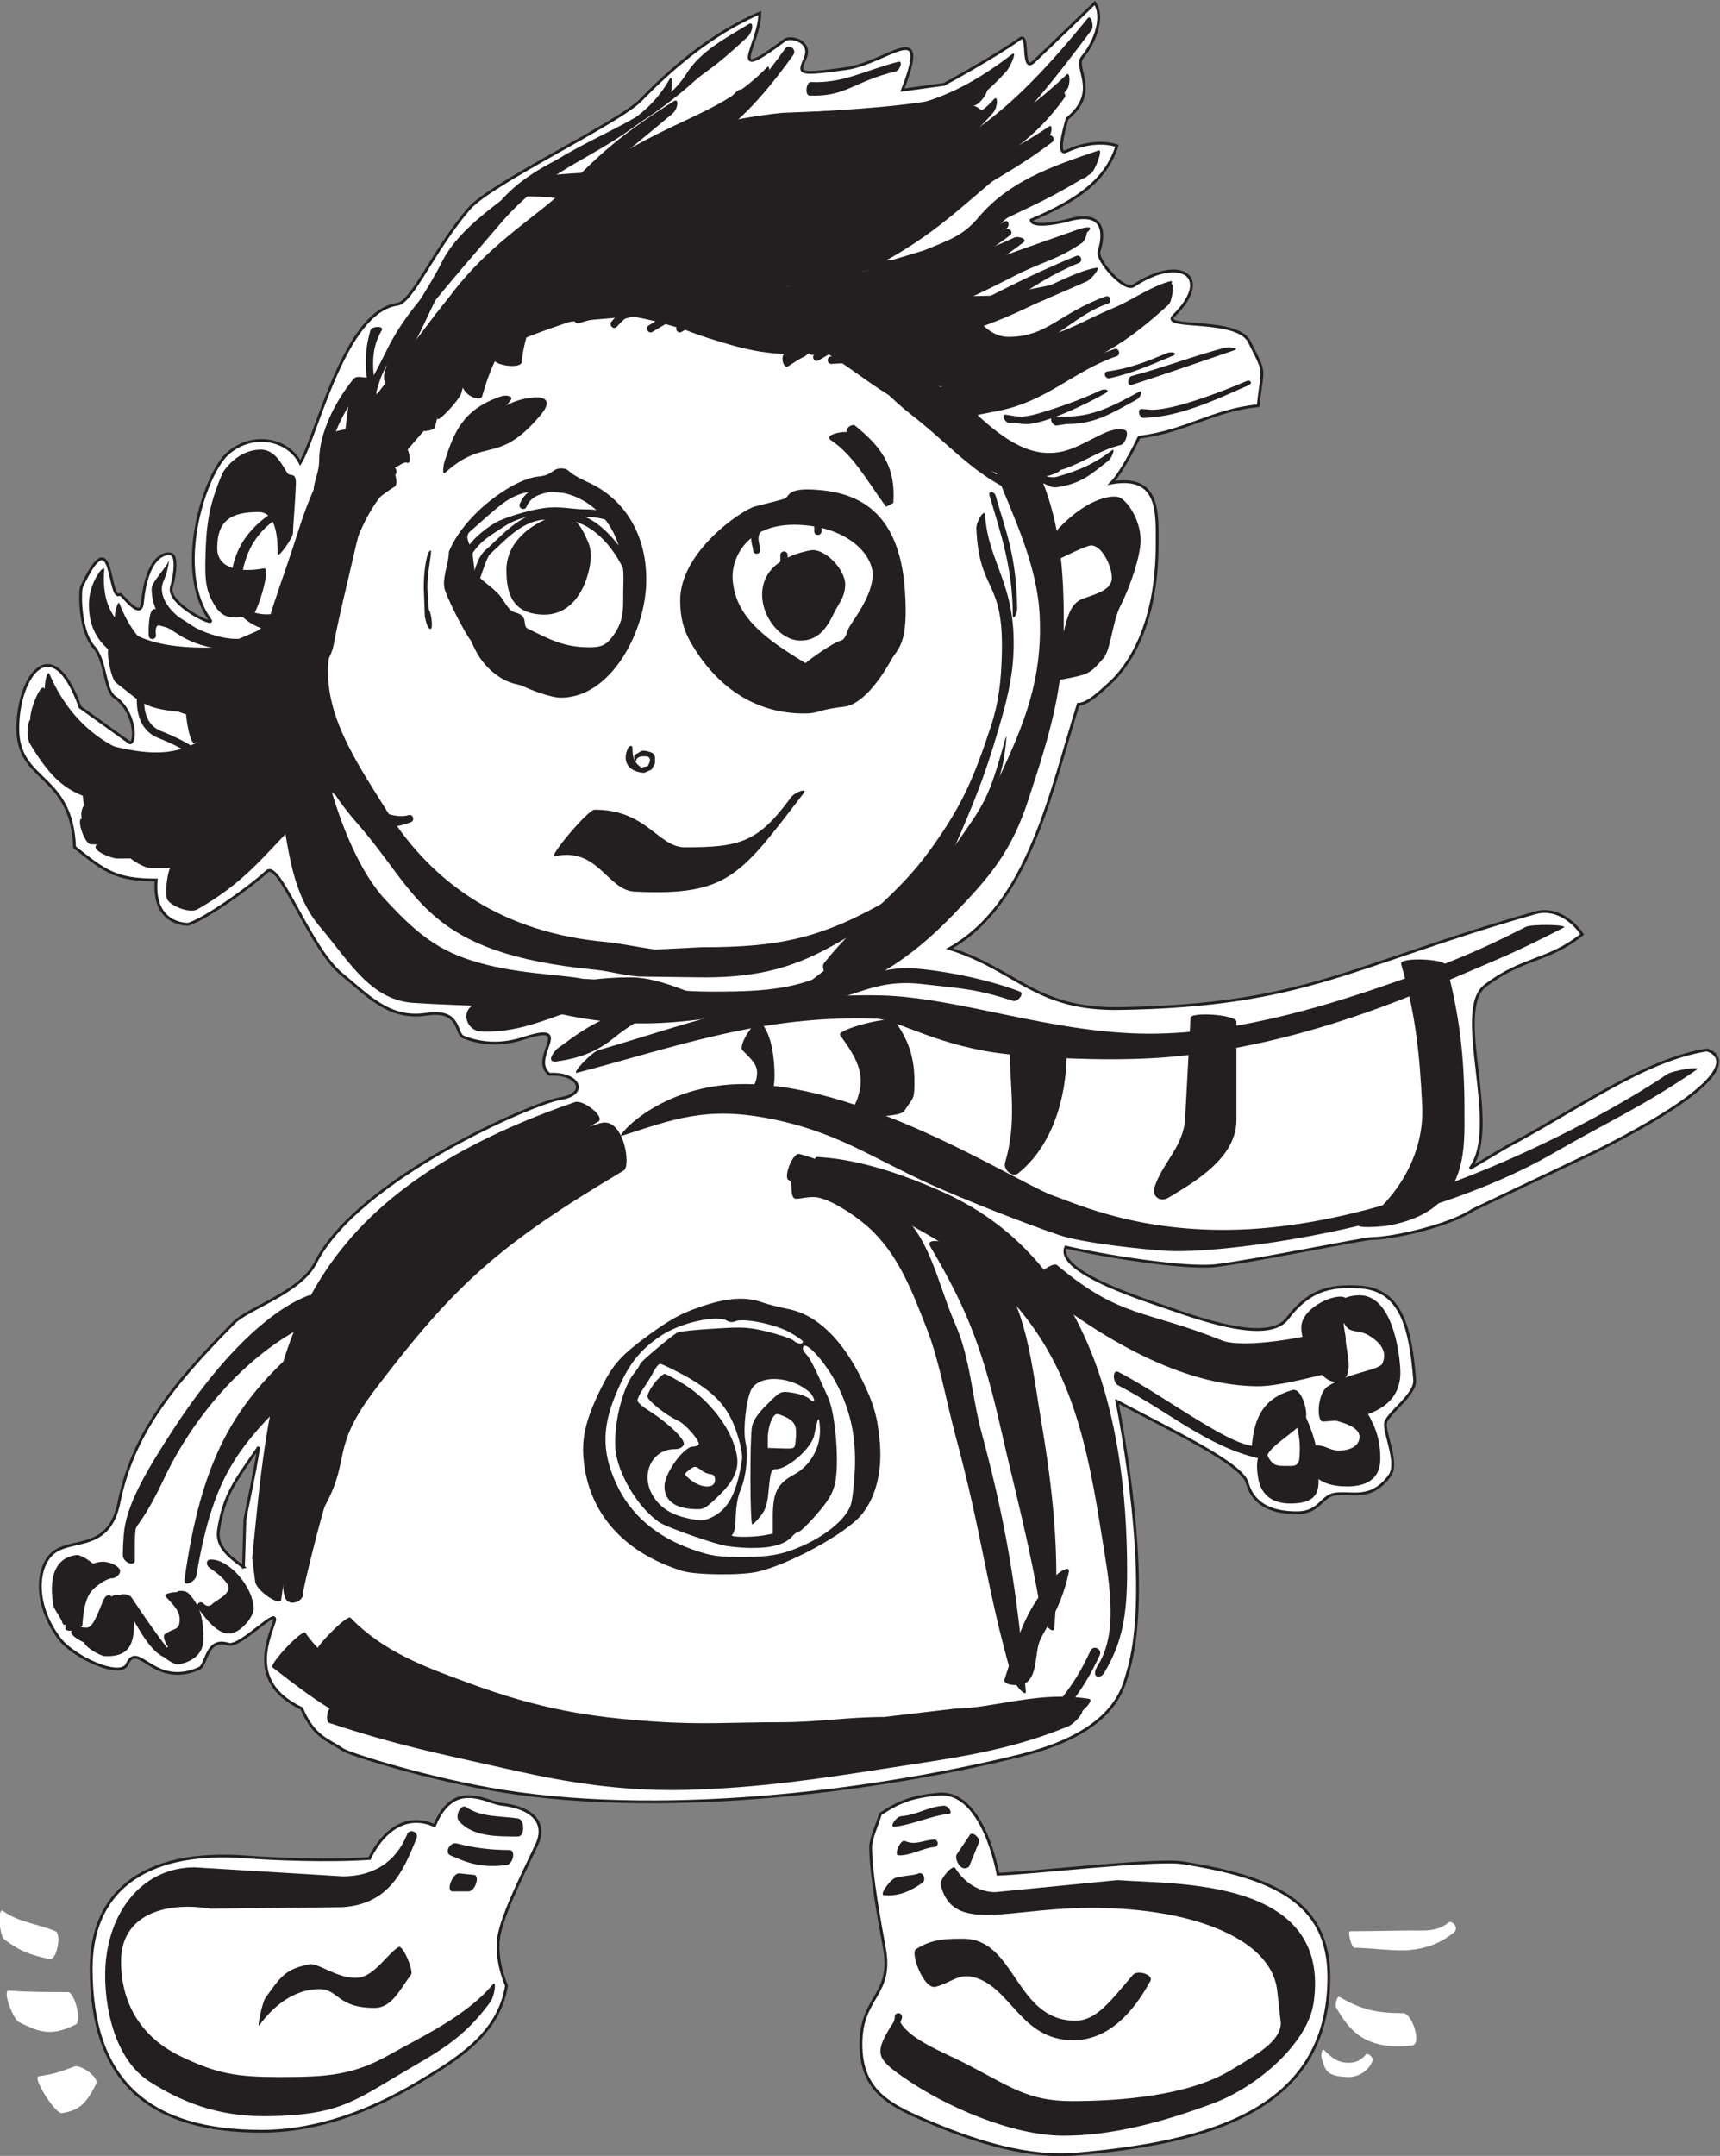 <?xml version="1.0" encoding="UTF-8" standalone="no"?>
<!-- Created with Inkscape (http://www.inkscape.org/) -->

<svg
   version="1.1"
   id="svg2216"
   xml:space="preserve"
   width="247.756"
   height="310.376"
   viewBox="0 0 247.756 310.376"
   sodipodi:docname="rollo.svg"
   inkscape:version="1.1.1 (3bf5ae0d25, 2021-09-20)"
   xmlns:inkscape="http://www.inkscape.org/namespaces/inkscape"
   xmlns:sodipodi="http://sodipodi.sourceforge.net/DTD/sodipodi-0.dtd"
   xmlns="http://www.w3.org/2000/svg"
   xmlns:svg="http://www.w3.org/2000/svg"><rect x="0" y="0" width="247.756" height="310.376" fill="#808080" stroke="none"/><defs
     id="defs2220" /><sodipodi:namedview
     id="namedview2218"
     pagecolor="#ffffff"
     bordercolor="#666666"
     borderopacity="1.0"
     inkscape:pageshadow="2"
     inkscape:pageopacity="0.0"
     inkscape:pagecheckerboard="0"
     showgrid="false"
     fit-margin-top="0"
     fit-margin-left="0"
     fit-margin-right="0"
     fit-margin-bottom="0"
     inkscape:zoom="0.54204542"
     inkscape:cx="159.58072"
     inkscape:cy="-277.65201"
     inkscape:window-width="1920"
     inkscape:window-height="1013"
     inkscape:window-x="-9"
     inkscape:window-y="-9"
     inkscape:window-maximized="1"
     inkscape:current-layer="g2222" /><g
     id="g2222"
     inkscape:groupmode="layer"
     inkscape:label="rollo"
     transform="matrix(1.333,0,0,-1.333,-249.261,456.286)"><g
       id="g2224"
       transform="translate(-5184,-14776)"><path
         d="m 5397.302,14949.056 0.15,5.091 c 0.449,2.469 0.972,4.513 1.496,7.868 -2.543,-3.702 -3.74,-5.091 -4.338,-8.948 -0.299,-1.851 1.234,-2.931 2.693,-4.011 z m 10.771,-19.746 c -1.784,1.191 -3.142,1.388 -4.488,4.474 -5.535,2.622 -3.797,6.931 -2.992,9.256 0.748,2.16 -3.595,-2.747 -4.937,-2.314 -2.394,0.771 -2.297,-2.253 -3.142,-2.623 -4.937,-2.159 -6.583,3.086 -7.779,0.463 -0.725,-1.589 -5.834,0.771 -7.33,2.777 -2.967,3.977 -2.37,8.137 -0.449,9.41 2.094,1.389 5.835,0.155 6.882,5.245 1.486,7.222 5.386,12.342 12.417,19.438 1.59,1.606 7.182,3.253 8.826,6.48 4.638,9.102 23.566,17.29 26.48,17.741 2.992,0.463 2.094,2.777 -1.197,2.622 -2.244,1.697 2.693,5.554 -2.394,4.011 -0.911,-0.276 -3.566,-1.305 -6.882,0 -0.943,0.371 -0.235,3.05 -4.039,2.468 -4.039,-0.616 -6.365,2.092 -9.126,4.32 -3.441,2.777 -6.732,12.342 -8.079,11.107 -2.121,-1.944 -6.882,-5.245 -8.527,-5.708 0,0 -3.89,-0.154 -3.441,4.783 -4.338,0 -5.535,0.925 -8.827,3.548 -0.299,8.022 -6.134,6.942 -6.134,12.804 0,5.708 3.74,10.799 6.732,2.314 l 5.386,-3.856 c 0.69,0 0.598,3.394 -1.646,4.936 -1.127,0.775 -0.93,3.921 -2.244,5.4 -1.646,1.851 -1.502,6.145 -1.347,6.479 3.591,7.713 2.796,-1.676 4.189,-0.771 0.134,0.09 2.21,-2.88 2.394,-0.926 0.449,4.782 2.294,5.526 3.142,5.245 0.571,-0.189 0.449,-2.005 0,-3.548 -0.524,-1.801 4.808,-4.383 4.189,-3.548 -3.89,5.245 -0.748,15.427 1.795,17.895 2.693,2.468 6.582,1.697 7.929,-0.926 1.795,2.932 4.787,16.353 10.472,17.124 1.658,0.225 3.909,5.846 7.779,10.336 2.394,2.777 16.178,9.278 18.551,11.725 3.441,3.548 7.792,7.234 12.866,9.41 0,-3.394 -3.89,-7.868 2.693,-2.931 0.628,0.471 2.917,-0.133 2.244,-1.851 -0.673,-1.719 -1.197,-2.006 4.338,-1.234 4.567,0.636 9.275,5.708 6.134,-2.314 l 4.488,0.617 c 0,0 5.211,2.808 8.228,4.936 1.041,0.735 0.067,-3.819 1.496,-2.468 1.795,1.697 6.582,6.325 6.582,6.325 0.886,-1.279 0.299,-3.857 -1.347,-5.862 -0.967,-1.178 1.945,-3.703 -1.646,-6.634 0,0 -1.273,-4.074 -0.15,-3.548 3.291,1.543 5.535,0.617 5.535,0.617 -1.197,-3.702 -4.189,-5.862 -9.275,-8.022 0.057,-0.761 2.455,-0.436 4.039,0 4.488,1.234 3.645,-2.3 3.291,-3.394 -0.299,-0.925 2.727,-4.378 3.74,-3.702 5.086,3.394 8.623,0.957 4.338,-3.24 -1.569,-1.536 7.09,-0.09 8.228,-2.931 1.795,-3.548 1.346,-2.468 0.898,-6.788 -4.937,-0.463 -7.779,-2.777 -12.866,-3.394 -0.598,-1.234 -1.945,-3.856 -2.992,-4.936 5.236,0.925 4.937,-3.24 4.937,-6.634 0,-8.793 -3.142,-13.267 -5.236,-15.118 -0.795,-0.703 -2.244,-2.16 -3.291,-2.16 -2.992,-9.565 -5.386,-21.598 -13.913,-26.38 7.33,-2.314 9.275,-6.634 18.401,-6.479 20.099,0.339 24.834,4.628 44.881,10.336 2.019,0.574 3.89,-0.617 5.087,-2.314 -3.591,-2.932 -6.433,-2.469 -10.472,-5.554 -3.574,-2.73 1.795,-15.273 -1.646,-19.747 l 3.89,2.315 c 7.63,4.011 14.811,9.41 21.692,10.49 0,0 6.732,-1.543 -11.968,-10.953 l -13.315,-6.325 c -2.543,-1.697 -8.557,-3.063 -10.921,-3.086 -0.902,0 -12.866,-2.468 -16.905,-2.931 -3.243,-0.371 -12.149,1.052 -16.157,2.006 -1.197,-2.777 9.198,-5.914 11.669,-6.788 5.236,-1.851 10.54,-3.182 12.267,-0.926 2.244,2.931 4.387,3.646 7.929,3.394 4.338,-0.308 5.386,-4.319 5.835,-10.027 0.126,-1.601 -2.925,-3.598 -3.142,-4.628 -0.216,-1.031 1.447,-4.346 0.449,-5.708 -2.067,-2.819 -4.189,-1.697 -5.984,-2.006 -1.441,-0.248 -1.608,-2.005 -4.039,-2.005 -3,0 -4.787,1.079 -5.386,3.239 -0.561,2.027 -7.675,5.418 -14.062,8.794 1.795,-9.411 3.291,-22.061 1.197,-29.157 -0.525,-1.778 -1.337,-6.549 -11.669,-9.102 -14.362,-3.548 -37.251,-6.788 -55.801,-3.857 -8.022,1.268 -16.642,4.015 -17.354,4.474 z"
         style="fill:#ffffff;fill-opacity:1;fill-rule:evenodd;stroke:#231f20;stroke-width:0.304;stroke-linecap:butt;stroke-linejoin:miter;stroke-miterlimit:3.864;stroke-dasharray:none;stroke-opacity:1"
         id="path2226" /><path
         d="m 5410.916,14917.585 c 1.945,3.857 4.638,4.629 7.031,3.549 2.094,5.091 5.644,2.49 7.181,2.314 4.039,-0.463 4.752,-2.443 3.89,-4.32 -1.093,-2.38 -3.407,-6.821 -4.039,-9.564 -0.632,-2.744 0.748,-5.708 0.748,-5.708 -0.823,-5.168 -5.188,-7.886 -9.575,-10.491 -4.937,-2.931 -10.697,-5.245 -16.905,-5.245 -11.968,0 -18.401,5.245 -18.401,17.587 0,7.79 5.086,12.958 16.905,12.033 2.689,-0.211 8.826,-0.463 13.165,-0.155 z"
         style="fill:#ffffff;fill-opacity:1;fill-rule:evenodd;stroke:#231f20;stroke-width:0.304;stroke-linecap:butt;stroke-linejoin:miter;stroke-miterlimit:3.864;stroke-dasharray:none;stroke-opacity:1"
         id="path2228" /><path
         d="m 5466.119,14922.368 c 2.169,1.465 3.676,1.912 6.283,2.16 4.862,0.462 6.433,-8.64 6.433,-8.64 3.291,0.08 17.009,1.686 19.897,1.235 9.874,-1.543 15.858,-4.243 15.858,-12.342 0,-14.424 -13.015,-17.895 -27.377,-19.129 -5.069,-0.436 -10.622,1.311 -15.259,3.239 -4.638,1.929 -7.929,3.394 -7.929,8.64 0,5.168 3.467,5.256 2.543,10.335 -0.449,2.469 -1.496,7.945 -1.496,10.954 0,0.925 0.823,2.699 1.047,3.548 z"
         style="fill:#ffffff;fill-opacity:1;fill-rule:evenodd;stroke:#231f20;stroke-width:0.304;stroke-linecap:butt;stroke-linejoin:miter;stroke-miterlimit:3.864;stroke-dasharray:none;stroke-opacity:1"
         id="path2230" /><path
         d="m 5419.505,15069.336 c 3.246,2.434 4.953,5.722 9.243,6.047 0.523,0.04 2.287,0 0.63,-1.948 -4.605,-5.44 -5.904,-2.233 -10.313,-6.211 -0.395,-0.357 0.016,1.793 0.44,2.112 z"
         style="fill:#231f20;fill-opacity:1;fill-rule:nonzero;stroke:none"
         id="path2232" /><path
         d="m 5463.388,15072.338 c 2.607,-2.137 4.448,-4.221 4.133,-8.362 l -0.787,-0.405 c -2.204,3.044 -3.543,5.561 -5.944,7.184 -0.898,0.608 1.464,1.022 1.732,0.853 1.929,-1.218 2.638,-3.615 3.793,-5.488 l -0.29,-0.03 c -1.651,2.158 -2.243,3.071 -3.385,5.034 -0.59,1.014 0.501,1.42 0.748,1.217 z"
         style="fill:#231f20;fill-opacity:1;fill-rule:nonzero;stroke:none"
         id="path2234" /><path
         d="m 5439.337,15037.511 c 0,-1.239 0.276,-1.584 0.945,-2.111 l 0.709,0.162 c 0.102,0.245 0.236,0.37 0.236,0.65 0,0.405 -0.362,0.405 -0.669,0.405 -0.435,0 -0.827,-0.144 -0.827,-0.527 0,-0.203 -0.394,0.533 -0.118,0.69 0.787,0.446 0.689,0.544 1.417,0.365 0.827,-0.203 0.748,-0.553 0.748,-1.096 0,-0.439 -0.223,-0.447 -0.354,-0.852 l -0.827,-0.366 c -1.889,0.122 -2.362,1.421 -1.732,2.68 0.144,0.288 0.472,0.324 0.472,0 z"
         style="fill:#231f20;fill-opacity:1;fill-rule:nonzero;stroke:none"
         id="path2236" /><path
         d="m 5435.243,15030.853 c 5.668,0 6.849,-4.059 9.762,-4.059 5.826,0 7.885,0.464 11.446,5.374 0.44,0.607 1.842,1.066 1.386,0.471 -6.849,-8.93 -8.187,-11.122 -18.264,-10.635 -2.989,0.145 -3.936,4.871 -8.66,3.816 -0.718,-0.161 3.595,5.033 4.33,5.033 z"
         style="fill:#231f20;fill-opacity:1;fill-rule:nonzero;stroke:none"
         id="path2238" /><path
         d="m 5388.93,15056.209 c -0.17,-0.49 -0.449,-0.951 -0.449,-1.487 0,-3.624 7.724,-6.611 9.841,-4.953 l 1.968,1.543 c 0.525,0 2.021,-4.79 1.496,-4.79 l -5.786,1.624 c -3.921,0 -8.62,2.243 -8.62,6.576 0,0.723 1.59,2.285 1.811,2.922 0.176,0.51 -0.083,-0.926 -0.259,-1.435 z"
         style="fill:#231f20;fill-opacity:1;fill-rule:nonzero;stroke:none"
         id="path2240" /><path
         d="m 5444.494,15053.423 c 0.013,-1.746 0.315,-3.085 1.181,-4.587 2.362,-4.06 6.221,-7.478 11.927,-7.591 2.047,-0.04 1.417,0.365 4.606,0.731 1.636,0.187 3.491,2.191 5.078,5.033 0.748,1.34 1.886,1.62 1.496,7.469 -0.591,8.849 -5.316,10.801 -10.234,10.96 -2.519,0.08 -2.312,-0.819 -2.716,-0.974 -0.404,-0.155 -1.848,-0.507 -3.228,-0.853 -1.39,-0.349 -8.148,-4.871 -8.109,-10.188 z m 5.668,2.313 c 0.276,-3.978 3.346,-6.332 7.872,-9.052 0.795,0.689 2.981,2.138 3.582,2.355 0.27,0.1 0.63,0 0.984,1.177 0.237,0.787 2.339,3.036 2.677,5.601 0.315,2.395 -2.559,5.602 -8.03,5.805 -5.588,0.207 -7.239,-3.659 -7.085,-5.886 z"
         style="fill:#231f20;fill-opacity:1;fill-rule:evenodd;stroke:none"
         id="path2242" /><path
         d="m 5387.063,15049.688 c 0,0 -0.118,2.842 0.63,2.842 1.992,0 4.542,-2.277 6.09,-3.134 2.822,-1.554 4.777,-2.108 8.034,-2.388 0.523,-0.05 0.458,-0.854 -0.065,-0.809 -3.355,0.288 -5.178,1.452 -8.341,2.482 -5.089,1.657 -2.963,1.494 -5.168,2.063 -0.589,0.151 -0.394,-1.056 -0.394,-1.056 0,-0.541 -0.787,-0.541 -0.787,0 z"
         style="fill:#231f20;fill-opacity:1;fill-rule:nonzero;stroke:none"
         id="path2244" /><path
         d="m 5383.914,15053.098 c 1.714,-4.434 4.881,-7.226 11.494,-7.063 2.364,0.06 1.815,-4.506 4.179,-4.547 0.525,0 0.512,-0.82 -0.013,-0.811 -2.359,0.04 -3.735,0.162 -6.095,0.162 -6.213,0 -8.178,5.582 -10.037,10.392 -0.194,0.502 0.278,2.37 0.472,1.867 z"
         style="fill:#231f20;fill-opacity:1;fill-rule:nonzero;stroke:none"
         id="path2246" /><path
         d="m 5382.261,15056.751 c -0.472,-5.602 2.834,-8.768 12.439,-8.362 l 6.377,2.76 c 0.735,0 -0.604,-5.764 -1.338,-5.764 h -4.684 c -6.431,0 -14.692,0.783 -14.446,7.875 0.079,2.273 1.717,4.246 1.653,3.491 z"
         style="fill:#231f20;fill-opacity:1;fill-rule:nonzero;stroke:none"
         id="path2248" /><path
         d="m 5376.357,15045.466 c 2.598,-6.048 7.755,-9.458 14.013,-9.458 l 11.612,2.03 c 0.735,0 0.538,-4.343 -0.197,-4.343 h -11.14 c -6.731,0 -11.303,3.394 -14.686,9.374 -0.37,0.655 0.1,3.09 0.397,2.397 z"
         style="fill:#231f20;fill-opacity:1;fill-rule:nonzero;stroke:none"
         id="path2250" /><path
         d="m 5383.206,15037.714 c 6.731,-1.706 8.304,0.244 10.628,1.095 2.992,1.096 2.671,2.198 5.157,2.598 0.726,0.117 2.504,-5.802 1.778,-5.919 -2.553,-0.412 -3.988,-0.494 -6.54,-0.494 -2.513,0 -4.765,0.03 -7.243,0.243 -0.732,0.06 -4.492,2.657 -3.779,2.477 z"
         style="fill:#231f20;fill-opacity:1;fill-rule:nonzero;stroke:none"
         id="path2252" /><path
         d="m 5375.766,15043.965 c 3.163,-4.349 6.749,-8.003 11.455,-9.337 2.941,-0.813 5.685,-0.69 8.817,-0.69 l 5.432,1.096 c 0.735,0 0.42,-3.775 -0.315,-3.775 h -6.101 c -3.344,0 -5.74,-0.618 -8.857,0.244 -4.973,1.409 -8.5,4.204 -11.848,8.808 -0.441,0.606 0.976,4.26 1.417,3.654 z"
         style="fill:#231f20;fill-opacity:1;fill-rule:nonzero;stroke:none"
         id="path2254" /><path
         d="m 5379.899,15029.879 5.258,-0.08 c 3.266,0.04 5.115,0.161 8.401,0.161 2.614,0 6.185,2.814 8.581,3.613 0.699,0.233 1.329,-1.837 0.63,-2.07 -2.594,-0.866 -6.698,-4.222 -9.565,-4.222 -2.853,0 -6.122,-0.208 -8.975,-0.243 l -3.464,0.08 c -0.714,0.178 -1.58,2.938 -0.866,2.76 z"
         style="fill:#231f20;fill-opacity:1;fill-rule:nonzero;stroke:none"
         id="path2256" /><path
         d="m 5382.379,15027.444 c 6.059,1.268 14.01,3.871 19.76,6.21 0.683,0.278 0.55,-2.328 -0.079,-2.719 -5.871,-3.653 -11.927,-5.399 -18.383,-5.359 -0.735,0 -4.015,1.299 -1.299,1.868 z"
         style="fill:#231f20;fill-opacity:1;fill-rule:nonzero;stroke:none"
         id="path2258" /><path
         d="m 5384.938,15026.023 4.369,0.568 c 3.307,1.461 9.74,4.657 12.517,6.089 0.657,0.339 0.697,-1.894 0.039,-2.233 -3.084,-1.59 -8.853,-5.885 -12.675,-5.885 h -2.007 c -0.735,0 -2.978,1.461 -2.244,1.461 z"
         style="fill:#231f20;fill-opacity:1;fill-rule:nonzero;stroke:none"
         id="path2260" /><path
         d="m 5389.11,15021.517 c 4.527,4.587 8.502,6.941 12.084,9.824 0.579,0.466 2.212,-1.494 1.693,-2.03 -3.678,-3.793 -5.599,-6.379 -10.549,-9.215 -1.063,-0.608 -3.82,0.821 -3.228,1.421 z"
         style="fill:#231f20;fill-opacity:1;fill-rule:nonzero;stroke:none"
         id="path2262" /><path
         d="m 5410.366,15077.128 c -1.324,-2.066 -3.621,-5.297 -3.621,-7.956 0,-1.905 0.204,-3.066 0.787,-4.871 l 0.079,-2.131 c 0,-0.911 -0.509,-1.233 -0.726,-1.967 -0.926,-3.026 -1.399,-4.714 -2.364,-7.72 -0.437,-1.353 -1.043,-2.348 -1.043,-3.83 v -2.314 c 0,-3.972 3.132,-6.444 4.647,-9.794 0.645,-1.431 1.213,-2.156 1.956,-3.547 0.952,-1.776 1.309,-2.063 2.962,-2.632 0.588,-0.202 1.506,-0.293 2.083,-0.101 0.499,0.167 0.742,-0.606 0.242,-0.772 -0.68,-0.227 -1.155,-0.426 -1.893,-0.426 -2.176,0 -4.165,2.082 -5.786,3.085 -1.575,0.975 -2.495,1.878 -3.149,3.329 -1.629,3.602 -1.85,6.467 -1.85,10.858 v 2.314 c 0,1.661 0.6,2.593 1.083,4.086 0.964,3.001 1.435,4.683 2.359,7.705 0.17,0.572 -1.199,0.832 -1.199,1.422 l 0.394,1.867 c -1.102,1.771 0.157,2.928 0.157,4.871 0,2.86 1.653,6.251 3.7,8.768 0.337,0.415 1.47,0.208 1.181,-0.244 z"
         style="fill:#231f20;fill-opacity:1;fill-rule:nonzero;stroke:none"
         id="path2264" /><path
         d="m 5410.225,15067.107 c -1.906,1.172 -1.985,2.413 -1.985,4.176 l 0.551,4.465 0.787,1.543 c 0.235,0.484 1.573,0.24 1.338,-0.244 l -0.551,-1.623 -0.472,-3.938 c 0,-1.56 0.666,-2.702 1.085,-4.145 0.151,-0.519 -0.303,-0.511 -0.754,-0.234 z"
         style="fill:#231f20;fill-opacity:1;fill-rule:nonzero;stroke:none"
         id="path2266" /><path
         d="m 5412.256,15082.649 c -0.709,-1.218 -0.945,-2.312 -0.945,-3.653 0,-2.516 0.945,-4.868 0.945,-7.388 0,-0.906 0.166,-1.456 -0.117,-2.378 -0.504,-0.709 -1.03,-1.276 -1.97,-1.276 -1.839,0 -2.352,0.664 -3.74,0.893 -0.518,0.09 -0.033,2.617 0.472,2.761 2.283,0.649 1.994,0.162 3.307,0.162 0.53,0 0.818,-2.721 1.217,-2.169 0.182,0.655 0.042,1.34 0.042,2.007 0,2.513 -0.945,4.868 -0.945,7.388 0,1.419 0.123,2.268 0.487,3.6 0.142,0.521 1.515,0.517 1.245,0.05 z"
         style="fill:#231f20;fill-opacity:1;fill-rule:nonzero;stroke:none"
         id="path2268" /><path
         d="m 5408.004,15071.364 c 1.339,2.802 3.345,6.169 4.645,8.849 2.982,6.187 7.514,9.048 11.1,14.613 5.163,8.007 15.16,7.029 19.603,14.938 0.368,0.656 0.386,-1.6 -0.157,-2.11 -7.164,-6.739 -12.195,-6.601 -18.107,-13.477 -6.77,-7.875 -7.951,-9.255 -11.788,-14.542 -1.74,-2.397 -1.495,-4.342 -2.833,-7.142 -0.325,-0.679 -2.787,-1.808 -2.462,-1.129 z"
         style="fill:#231f20;fill-opacity:1;fill-rule:nonzero;stroke:none"
         id="path2270" /><path
         d="m 5413.992,15079.316 c 2.428,2.504 4.16,5.562 6.617,8.042 5.532,5.582 8.992,8.147 11.883,10.97 3.066,2.993 5.034,5.104 11.301,9.037 0.628,0.394 0.446,-0.859 -0.126,-1.335 -5.159,-4.305 -7.373,-6.068 -10.494,-8.596 -3.108,-2.517 -6.303,-5.348 -11.793,-10.889 -2.451,-2.473 -4.183,-5.531 -6.609,-8.032 -0.52,-0.536 -1.299,0.267 -0.779,0.803 z"
         style="fill:#231f20;fill-opacity:1;fill-rule:nonzero;stroke:none"
         id="path2272" /><path
         d="m 5412.562,15078.125 c 1.268,4.524 4.17,7.863 6.207,11.921 1.91,3.806 6.577,6.644 10.57,9.733 5.121,3.933 12.832,5.764 15.824,10.554 1.545,2.474 4.259,3.84 6.724,5.359 0.631,0.388 0.435,-0.874 -0.111,-1.381 -3.936,-3.654 -4.409,-3.572 -5.692,-4.725 -6.152,-5.521 -10.683,-6.885 -16.036,-10.376 -3.938,-2.568 -6.949,-5.592 -9.841,-9.66 -2.884,-4.058 -3.621,-8.119 -7.155,-12.444 -0.473,-0.579 -0.694,0.291 -0.49,1.019 z"
         style="fill:#231f20;fill-opacity:1;fill-rule:nonzero;stroke:none"
         id="path2274" /><path
         d="m 5416.098,15079.856 c 7.37,5.692 12.029,12.992 19.864,18.366 2.099,1.443 3.867,2.344 5.477,3.078 1.576,0.717 2.997,1.268 4.429,2.019 2.787,1.462 5.658,3.707 9.952,9.706 0.436,0.609 1.323,-0.07 0.887,-0.675 -4.365,-6.098 -7.359,-8.481 -10.339,-10.044 -1.451,-0.76 -2.889,-1.32 -4.484,-2.046 -1.561,-0.711 -3.276,-1.585 -5.311,-2.984 -7.688,-5.273 -12.506,-12.686 -19.814,-18.329 -0.588,-0.455 -1.249,0.455 -0.661,0.909 z"
         style="fill:#231f20;fill-opacity:1;fill-rule:nonzero;stroke:none"
         id="path2276" /><path
         d="m 5458.625,15109.44 c 3.464,-0.163 5.73,1.222 9.447,2.192 0.509,0.132 0.197,-0.935 -0.315,-1.056 -4.487,-1.055 -5.353,-2.76 -9.29,-2.598 -0.524,0.02 -0.367,1.486 0.157,1.462 z"
         style="fill:#231f20;fill-opacity:1;fill-rule:nonzero;stroke:none"
         id="path2278" /><path
         d="m 5490.666,15078.184 c 2.401,0.324 4.189,1.047 6.455,1.989 0.487,0.202 1.185,-0.05 0.698,-0.255 -2.312,-0.961 -4.463,-1.944 -6.918,-2.465 -0.514,-0.109 -0.757,0.66 -0.236,0.731 z"
         style="fill:#231f20;fill-opacity:1;fill-rule:nonzero;stroke:none"
         id="path2280" /><path
         d="m 5493.303,15077.697 c 3.409,0.898 6.613,2.151 10.037,3.044 0.509,0.133 1.601,-0.07 1.102,-0.244 -3.446,-1.171 -7.518,-2.597 -11.179,-3.775 -0.501,-0.161 -0.469,0.841 0.039,0.975 z"
         style="fill:#231f20;fill-opacity:1;fill-rule:nonzero;stroke:none"
         id="path2282" /><path
         d="m 5479.684,15073.516 c 1.102,-0.163 1.693,-0.406 3.446,0.109 2.11,0.62 4.384,1.391 6.828,2.529 0.478,0.223 1.008,-0.02 0.551,-0.284 -2.165,-1.258 -6.81,-3.45 -8.699,-3.369 -0.498,0.02 -1.114,0.122 -1.732,0.122 -0.525,0 -0.913,0.969 -0.394,0.893 z"
         style="fill:#231f20;fill-opacity:1;fill-rule:nonzero;stroke:none"
         id="path2284" /><path
         d="m 5484.841,15073.313 h 1.378 c 2.888,0 5.045,1.14 7.873,2.679 0.464,0.252 0.189,-0.6 -0.276,-0.853 -2.841,-1.546 -4.502,-2.638 -7.597,-2.638 l -1.063,-0.163 c -0.525,0 -0.84,0.975 -0.315,0.975 z"
         style="fill:#231f20;fill-opacity:1;fill-rule:nonzero;stroke:none"
         id="path2286" /><path
         d="m 5494.366,15074.125 1.102,-0.08 c 2.65,0 8.017,2.159 10.195,3.085 0.485,0.207 0.721,-0.24 0.236,-0.446 -2.314,-0.985 -6.77,-3.207 -10.431,-3.45 l -0.866,-0.08 c -0.525,0 -0.761,0.975 -0.236,0.975 z"
         style="fill:#231f20;fill-opacity:1;fill-rule:nonzero;stroke:none"
         id="path2288" /><path
         d="m 5483.792,15066.957 c 0.475,-0.175 0.94,-0.28 1.442,-0.139 2.598,0.731 4.239,1.553 5.904,2.841 0.42,0.325 0.026,-0.812 -0.394,-1.136 -1.835,-1.419 -2.834,-2.436 -5.511,-2.842 -0.694,-0.105 -1.089,0.284 -1.707,0.511 -0.494,0.182 -0.23,0.947 0.265,0.765 z"
         style="fill:#231f20;fill-opacity:1;fill-rule:nonzero;stroke:none"
         id="path2290" /><path
         d="m 5442.88,15102.864 c 3.95,1.694 6.77,2.598 12.596,3.247 l 10.156,0.406 c 5.646,0 10.478,2.662 14.722,5.926 0.589,0.453 -0.132,-1.309 -0.63,-1.867 -3.621,-4.059 -8.082,-6.576 -14.053,-6.576 h -9.841 c -4.236,0 -6.74,-1.251 -10.534,-2.879 -0.678,-0.291 -3.094,1.452 -2.416,1.743 z"
         style="fill:#231f20;fill-opacity:1;fill-rule:nonzero;stroke:none"
         id="path2292" /><path
         d="m 5430.362,15099.373 c 6.141,0.568 8.002,0.243 12.281,0.243 2.893,0 4.531,-1.461 7.44,-1.461 6.623,0 10.557,2.54 16.729,4.546 3.971,1.278 8.62,1.51 11.573,4.871 0.493,0.562 0.429,-0.875 -0.064,-1.437 -3.14,-3.574 -6.276,-5.733 -10.485,-7.087 -6.296,-2.046 -10.794,-3.978 -17.556,-3.978 -2.891,0 -5.672,0.406 -8.581,0.406 -4.381,0 -10.28,1.983 -14.722,1.543 -0.731,-0.07 2.653,2.286 3.385,2.354 z"
         style="fill:#231f20;fill-opacity:1;fill-rule:nonzero;stroke:none"
         id="path2294" /><path
         d="m 5430.913,15091.011 c 5.495,0 9.391,3.572 14.997,3.572 h 13.934 c 6.779,0 10.6,1.983 16.522,5.784 4.007,2.552 6.315,4.103 9.024,7.854 0.313,0.434 0.945,-0.05 0.631,-0.485 -2.802,-3.881 -5.217,-5.496 -9.24,-8.059 -5.966,-3.83 -9.939,-5.906 -16.937,-5.906 h -13.934 c -5.494,0 -9.398,-3.572 -14.997,-3.572 -0.525,0 -0.525,0.812 0,0.812 z"
         style="fill:#231f20;fill-opacity:1;fill-rule:nonzero;stroke:none"
         id="path2296" /><path
         d="m 5424.143,15084.354 h 0.748 c 2.053,0 3.412,1.079 5.259,1.762 6.097,2.286 9.803,3.109 16.233,3.109 h 8.424 c 7.245,0 11.243,3.103 17.157,6.762 4.12,2.522 8.386,4.648 12.248,7.608 0.421,0.323 0.891,-0.328 0.47,-0.651 -3.885,-2.978 -8.171,-5.118 -12.314,-7.654 -6.066,-3.753 -10.122,-6.877 -17.561,-6.877 h -8.424 c -6.324,0 -9.939,-0.801 -15.966,-3.061 -2.013,-0.744 -3.248,-1.81 -5.526,-1.81 h -0.748 c -0.525,0 -0.525,0.812 0,0.812 z"
         style="fill:#231f20;fill-opacity:1;fill-rule:nonzero;stroke:none"
         id="path2298" /><path
         d="m 5437.074,15083.568 c 2.081,2.419 3.923,4.683 7.419,4.683 l 12.321,2.11 c 7.085,2.761 10.414,2.222 15.561,6.333 1.761,1.406 6.097,4.469 8.45,5.683 0.469,0.242 1.572,-0.895 1.102,-1.137 -4.104,-2.116 -7.085,-6.17 -13.462,-10.067 -3.48,-2.126 -7.021,-3.734 -12.084,-3.734 l -11.455,-2.03 c -3.202,0 -5.354,-0.16 -7.263,-2.38 -0.348,-0.405 -0.937,0.134 -0.589,0.539 z"
         style="fill:#231f20;fill-opacity:1;fill-rule:nonzero;stroke:none"
         id="path2300" /><path
         d="m 5441.103,15083.159 c 7.268,4.494 14.796,9.714 22.561,12.967 7.558,3.166 11.888,2.597 20.705,8.524 0.44,0.295 0.263,-0.975 -0.157,-1.299 -7.507,-5.801 -13.368,-9.023 -20.311,-11.609 -7.832,-2.918 -15.172,-4.815 -22.392,-9.279 -0.45,-0.278 -0.855,0.418 -0.405,0.696 z"
         style="fill:#231f20;fill-opacity:1;fill-rule:nonzero;stroke:none"
         id="path2302" /><path
         d="m 5446.816,15086.302 6.114,0.65 8.371,1.217 c 7.77,0 11.866,2.385 18.224,6.197 0.454,0.272 0.652,-0.485 0.198,-0.757 -6.514,-3.906 -10.056,-8.687 -18.028,-8.687 l -9.368,-0.731 h -6.613 c -0.52,-0.07 0.582,2.04 1.102,2.111 z"
         style="fill:#231f20;fill-opacity:1;fill-rule:nonzero;stroke:none"
         id="path2304" /><path
         d="m 5447.389,15083.375 c 2.126,0.319 3.857,1.716 5.968,2.109 9.676,3.578 13.14,3.741 26.288,8.044 0.5,0.164 0.892,-0.326 0.471,-0.65 -8.696,-6.705 -16.557,-6.233 -26.616,-8.193 -2.119,-0.394 -3.84,-1.79 -5.998,-2.113 -0.519,-0.08 -0.632,0.726 -0.113,0.803 z"
         style="fill:#231f20;fill-opacity:1;fill-rule:nonzero;stroke:none"
         id="path2306" /><path
         d="m 5451.637,15082.563 c 10.924,4.064 18.403,5.282 28.952,10.072 0.48,0.218 1.444,-0.164 1.023,-0.488 -9.834,-7.574 -18.229,-8.551 -29.856,-10.386 -0.519,-0.08 -0.613,0.618 -0.119,0.802 z"
         style="fill:#231f20;fill-opacity:1;fill-rule:nonzero;stroke:none"
         id="path2308" /><path
         d="m 5451.917,15083.692 c 5.745,1.481 9.103,6.507 15.408,6.507 l 3.503,1.055 c 2.992,1.218 4.287,1.661 5.904,3.572 3.228,3.816 7.636,5.44 12.99,7.226 0.499,0.166 -0.414,-2.243 -0.866,-2.517 -4.96,-3.004 -5.668,-3.085 -10.707,-5.602 -2.46,-1.228 -3.862,-4.546 -6.967,-4.546 h -3.858 c -4.691,0 -7.24,-2.655 -10.983,-4.746 -1.247,-0.696 -2.619,-1.32 -4.234,-1.736 -0.509,-0.132 -0.7,0.656 -0.191,0.787 z"
         style="fill:#231f20;fill-opacity:1;fill-rule:nonzero;stroke:none"
         id="path2310" /><path
         d="m 5488.304,15099.129 c -11.336,-4.221 -8.03,-5.601 -13.579,-8.875 -6.191,-3.653 -11.371,-4.926 -16.657,-10.377 -0.717,-0.351 -1.244,-0.7 -1.906,-1.141 -0.441,-0.294 -0.785,0.761 -0.529,1.234 0.608,1.12 0.844,0.775 1.575,1.136 5.381,5.527 9.972,7.236 16.217,10.96 5.559,3.332 9.778,6.725 15.666,9.742 0.47,0.241 -0.294,-2.495 -0.787,-2.679 z"
         style="fill:#231f20;fill-opacity:1;fill-rule:nonzero;stroke:none"
         id="path2312" /><path
         d="m 5461.774,15080.213 c 0,0.256 1.023,2.03 1.417,2.679 1.619,2.672 5.378,4.06 8.502,4.06 3.925,0 4.829,-5.034 8.266,-5.034 4.193,0 5.432,2.517 10.505,4.364 0.495,0.18 0.745,-0.601 0.247,-0.771 -4.026,-1.372 -6.245,-5.054 -10.83,-5.054 -3.934,0 -4.347,0.812 -7.794,0.812 -2.622,0 -4.566,-1.786 -5.904,-3.166 -0.176,-0.181 -2.283,1.169 -2.283,0.893 0,-0.542 -2.126,0.676 -2.126,1.217 z"
         style="fill:#231f20;fill-opacity:1;fill-rule:nonzero;stroke:none"
         id="path2314" /><path
         d="m 5462.64,15081.187 c 0.965,0.747 1.504,1.868 2.913,1.868 4.561,0 6.692,-0.974 10.943,-2.111 l 4.094,-0.568 c 6.758,0 11.434,2.978 16.926,7.225 0.42,0.325 0.157,-1.833 -0.236,-2.192 -4.094,-3.734 -8.502,-7.063 -15.588,-7.956 l -4.96,0.406 c -4.527,0.731 -5.668,2.354 -10.313,3.166 -0.987,0.173 -2.565,0.09 -3.307,-0.487 -0.42,-0.325 -0.892,0.325 -0.472,0.649 z"
         style="fill:#231f20;fill-opacity:1;fill-rule:nonzero;stroke:none"
         id="path2316" /><path
         d="m 5424.301,15079.564 c -0.315,7.225 5.499,12.34 10.549,16.237 3.415,2.641 7.007,4.79 11.577,6.409 0.695,0.246 2.405,0.784 1.885,0.248 -3.063,-3.158 -7.471,-6.874 -10.928,-9.548 -4.756,-3.669 -9.333,-6.922 -10.015,-13.718 -0.077,-0.765 -3.035,-0.385 -3.068,0.372 z"
         style="fill:#231f20;fill-opacity:1;fill-rule:nonzero;stroke:none"
         id="path2318" /><path
         d="m 5420.994,15077.615 c 3.788,11.231 9.368,15.588 17.162,22.813 1.707,1.583 5.983,3.085 8.306,3.702 0.712,0.189 1.296,0.282 1.023,-0.422 -1.079,-2.782 -3.259,-3.355 -4.981,-5.363 -3.489,-4.015 -7.662,-7.083 -11.55,-10.632 -3.468,-3.165 -6.319,-6.599 -7.855,-12.201 -0.2,-0.729 -2.735,0.236 -2.105,2.103 z"
         style="fill:#231f20;fill-opacity:1;fill-rule:nonzero;stroke:none"
         id="path2320" /><path
         d="m 5437.849,15084.486 c 1.591,0.673 2.667,0.842 4.401,0.842 4.395,0 6.231,-3.328 12.596,-3.166 1.4,0.03 2.508,-0.215 4.251,0 9.211,1.136 14.407,1.948 22.515,4.221 2.499,0.701 5.478,2.611 7.873,3.004 0.518,0.08 -0.543,-1.244 -1.023,-1.461 -2.519,-1.137 -4.457,-1.89 -6.601,-2.912 -8.2,-3.908 -14.183,-4.314 -23.158,-4.882 -4.34,-0.275 -6.718,0.225 -11.336,1.705 -2.479,0.795 -3.307,1.38 -5.59,1.786 -1.627,0.289 -2.15,0.738 -3.629,0.112 -0.486,-0.206 -0.784,0.545 -0.299,0.751 z"
         style="fill:#231f20;fill-opacity:1;fill-rule:nonzero;stroke:none"
         id="path2322" /><path
         d="m 5433.318,15084.174 c 3.401,1.072 5.494,1.154 9.011,1.154 6.062,0 9.368,-1.786 15.43,-1.786 9.14,0 14.552,1.604 22.734,5.803 2.831,1.442 5.081,2.116 7.732,3.939 0.437,0.3 0.122,-0.918 -0.315,-1.218 -2.685,-1.845 -4.204,-1.989 -7.068,-3.448 -8.272,-4.245 -13.802,-6.537 -23.084,-6.537 -6.062,0 -8.739,-0.65 -15.115,1.298 -3.345,1.022 -5.805,1.056 -9.096,0.02 -0.502,-0.158 -0.732,0.618 -0.23,0.777 z"
         style="fill:#231f20;fill-opacity:1;fill-rule:nonzero;stroke:none"
         id="path2324" /><path
         d="m 5459.057,15080.077 c 4.57,2.734 11.554,7.267 16.494,9.148 4.477,1.704 5.983,2.192 11.966,4.303 0.496,0.175 1.928,0.513 0.945,-0.325 -4.072,-3.471 -9.882,-5.401 -14.822,-7.282 -4.897,-1.864 -9.658,-3.837 -14.188,-6.546 -0.454,-0.271 -0.849,0.431 -0.395,0.702 z"
         style="fill:#231f20;fill-opacity:1;fill-rule:nonzero;stroke:none"
         id="path2326" /><path
         d="m 5462.089,15079.97 h 1.378 c 3.805,0 6.316,2.333 9.565,3.897 5.637,2.723 8.348,4.351 14.261,6.79 0.487,0.201 0.78,-0.553 0.292,-0.754 -5.896,-2.432 -8.696,-5.756 -14.317,-8.472 -3.426,-1.649 -5.756,-2.273 -9.801,-2.273 h -1.378 c -0.525,0 -0.525,0.812 0,0.812 z"
         style="fill:#231f20;fill-opacity:1;fill-rule:nonzero;stroke:none"
         id="path2328" /><path
         d="m 5432.003,15084.011 c 3.53,5.459 8.732,8.461 14.341,9.679 6.165,1.336 8.871,1.79 14.879,3.734 12.175,3.944 17.495,6.842 27.318,18.916 0.337,0.415 0.714,-0.87 0.394,-1.299 -9.053,-12.096 -13.985,-17.095 -26.373,-21.108 -6.037,-1.953 -7.579,-4.622 -13.383,-7.225 -5.432,-2.435 -8.581,-2.435 -16.52,-3.148 -0.523,-0.05 -0.946,0 -0.655,0.451 z"
         style="fill:#231f20;fill-opacity:1;fill-rule:nonzero;stroke:none"
         id="path2330" /><path
         d="m 5436.069,15084.948 c 7.254,4.341 11.855,7.944 20.256,10.11 11.408,2.941 21.588,7.238 29.933,15.194 0.385,0.367 0.393,-1.11 0.079,-1.543 -7.828,-10.776 -18.186,-11.439 -29.82,-14.439 -8.298,-2.139 -12.88,-5.732 -20.052,-10.024 -0.454,-0.271 -0.849,0.431 -0.395,0.702 z"
         style="fill:#231f20;fill-opacity:1;fill-rule:nonzero;stroke:none"
         id="path2332" /><path
         d="m 5418.239,15073.15 c 2.126,13.639 7.558,18.835 17.31,24.945 6.857,4.297 11.189,7.123 19.77,7.854 7.532,0.641 14.934,0.663 22.122,2.76 0.707,0.206 -0.395,-1.58 -1.102,-1.786 -7.255,-2.117 -13.277,-3.946 -20.862,-4.79 -7.478,-0.848 -12.427,-1.461 -19.436,-5.055 -9.245,-4.767 -12.448,-11.344 -15.204,-21.249 -0.203,-0.728 -2.715,-3.427 -2.598,-2.679 z"
         style="fill:#231f20;fill-opacity:1;fill-rule:nonzero;stroke:none"
         id="path2334" /><path
         d="m 5413.909,15072.42 c -1.732,7.225 3.885,10.088 7.321,14.45 3.994,5.057 8.564,8.281 13.856,12.097 5.366,3.856 9.919,3.897 15.488,9.427 0.529,0.525 1.314,0.172 0.987,-0.506 -3.471,-7.201 -9.812,-7.365 -15.451,-11.417 -5.179,-3.734 -7.582,-6.41 -11.539,-11.421 -3.249,-4.123 -5.387,-7.597 -6.568,-12.874 -0.165,-0.738 -3.917,-0.492 -4.094,0.244 z"
         style="fill:#231f20;fill-opacity:1;fill-rule:nonzero;stroke:none"
         id="path2336" /><path
         d="m 5458.674,15080.766 c 0.575,0.169 0.877,0.503 1.565,0.503 h 2.913 c 2.916,0 6.614,-2.061 8.463,-3.816 3.754,-3.592 6.377,-7.712 10.785,-9.011 0.91,-0.269 2.712,0.252 3.621,0.487 0.509,0.131 -0.233,-1.395 -0.709,-1.624 -1.181,-0.568 -2.206,-0.649 -3.228,-0.649 -6.193,0 -9.29,4.952 -13.934,8.686 -1.886,1.517 -2.755,2.761 -5.117,4.141 l -2.795,0.974 c -0.463,0 -0.905,-0.341 -1.348,-0.472 -0.505,-0.148 -0.721,0.632 -0.216,0.781 z"
         style="fill:#231f20;fill-opacity:1;fill-rule:nonzero;stroke:none"
         id="path2338" /><path
         d="m 5460.804,15079.807 c 1.86,0.122 2.928,0.163 4.788,0.163 1.905,0 3.261,0.406 5.142,-0.353 3.139,-1.261 3.942,-4.404 6.234,-6.467 3.282,-2.951 6.298,-4.627 9.762,-3.328 2.386,0.895 4.261,2.527 5.826,2.029 0.502,-0.159 0.049,-1.491 -0.463,-1.613 -1.947,-0.463 -3.476,-1.521 -5.521,-2.365 -4.33,-1.786 -7.556,1.103 -11.044,4.241 -2.25,2.026 -2.422,5.679 -5.08,6.747 -1.7,0.686 -3.111,0.297 -4.856,0.297 -1.84,0 -2.897,-0.04 -4.738,-0.162 -0.524,-0.03 -0.574,0.776 -0.05,0.811 z"
         style="fill:#231f20;fill-opacity:1;fill-rule:nonzero;stroke:none"
         id="path2340" /><path
         d="m 5450.516,15082.324 c 2.207,0.04 4.445,-0.243 6.652,-0.243 5.835,0 8.536,-4.653 12.714,-7.875 4.704,-3.639 7.455,-7.446 13.412,-9.19 0.505,-0.147 0.29,-0.928 -0.215,-0.78 -6.169,1.805 -8.825,5.573 -13.669,9.32 -3.954,3.049 -6.762,7.713 -12.242,7.713 -2.202,0 -3.492,-0.738 -5.622,-0.163 -1.503,0.406 -1.555,1.208 -1.03,1.218 z"
         style="fill:#231f20;fill-opacity:1;fill-rule:nonzero;stroke:none"
         id="path2342" /><path
         d="m 5444.253,15083.16 c 3.603,2.212 6.437,2.006 10.436,2.006 5.803,0 10.018,-2.243 15.052,-4.781 4.438,-2.237 12.002,-2.545 17.855,-1.552 0.518,0.09 -2.567,-2.342 -3.085,-2.43 -11.853,-2.01 -18.029,2.708 -29.429,4.947 -3.306,0.649 -6.969,3.236 -10.427,1.112 -0.451,-0.276 -0.854,0.421 -0.403,0.698 z"
         style="fill:#231f20;fill-opacity:1;fill-rule:nonzero;stroke:none"
         id="path2344" /><path
         d="m 5434.333,15084.621 c 3.404,2.09 5.977,2.168 9.806,2.168 12.829,0 19.008,-10.473 31.569,-10.473 l 2.992,0.163 c 5.117,1.055 8.247,2.598 12.709,4.12 0.498,0.17 0.746,-0.601 0.247,-0.771 -4.668,-1.592 -7.603,-4.973 -13.035,-5.947 l -3.7,-0.731 c -6.226,0 -10.07,4.365 -15.291,7.442 -5.09,2.999 -9.422,5.385 -15.491,5.385 -3.807,0 -6.194,-0.08 -9.403,-2.053 -0.451,-0.277 -0.854,0.421 -0.403,0.697 z"
         style="fill:#231f20;fill-opacity:1;fill-rule:nonzero;stroke:none"
         id="path2346" /><path
         d="m 5400.998,15058.456 c 0,1.387 -0.053,4.546 -2.047,4.546 -2.891,0 -4.487,-0.829 -4.487,-3.897 0,-2.338 2.669,-2.636 5.038,-2.191 0.866,0.162 -0.814,-5.196 -1.338,-5.196 -1.359,0 -2.834,-0.65 -3.936,1.136 -1.018,1.65 -1.116,2.722 -1.024,5.683 0.079,2.517 0.236,5.115 1.889,8.768 1.038,1.532 2.519,2.436 4.094,2.436 1.515,0 2.254,-1.582 2.859,-2.536 0.259,-0.41 0.972,0.192 0.92,-1.199 -0.079,-2.111 -0.315,-4.609 -0.315,-5.277 0,-0.541 -1.653,-2.814 -1.653,-2.273 z"
         style="fill:#231f20;fill-opacity:1;fill-rule:nonzero;stroke:none"
         id="path2348" /><path
         d="m 5485.446,15061.296 c 3.371,3.492 6.047,3.573 6.598,3.249 1.059,-0.624 2.235,-2.695 2.204,-4.668 -0.025,-1.612 -1.049,-4.794 -2.204,-7.063 -0.827,-1.624 -1.024,-4.709 -1.811,-5.602 -1.41,-1.6 -1.417,-1.746 -4.605,-2.314 -0.931,-0.166 -0.914,2.706 -0.354,3.491 0.984,1.38 0.709,4.587 2.795,5.277 2.23,0.738 3.07,1.191 3.07,2.273 0,1.204 -1.102,3.532 -2.283,3.451 -0.582,-0.04 -3.509,-1.517 -3.509,-1.517 -0.753,-0.588 -0.779,2.513 0.099,3.423 z"
         style="fill:#231f20;fill-opacity:1;fill-rule:nonzero;stroke:none"
         id="path2350" /><path
         d="m 5431.307,15005.118 c 2.221,1.636 3.175,2.276 5.038,3.166 6.2,2.973 10.15,2.76 17.084,2.76 l 5.786,1.056 c 3.354,0 7.162,1.896 10.51,1.624 2.992,-0.244 7.636,-1.056 11.494,-2.517 0.493,-0.187 -0.247,-1.162 -0.748,-1.001 -4.133,1.326 -5.395,1.301 -9.801,1.813 -5.59,0.649 -7.558,-1.868 -11.494,-1.786 l -5.511,-0.893 c -6.765,0 -10.392,1.704 -16.375,-3.167 -1.757,-1.43 -3.682,-2.17 -6.124,-2.504 -1.276,-0.175 -0.286,1.134 0.141,1.449 z"
         style="fill:#231f20;fill-opacity:1;fill-rule:nonzero;stroke:none"
         id="path2352" /><path
         d="m 5435.637,15004.874 c 10.313,3.004 17.968,6.166 30.388,5.927 8.424,-0.162 18.692,-4.141 29.207,-4.141 9.886,0 20.122,3.344 27.003,5.765 4.853,1.707 8.146,2.96 13.62,5.764 0.658,0.337 4.752,0.256 4.094,-0.08 -5.555,-2.845 -6.377,-3.085 -12.439,-5.682 -8.99,-3.853 -19.052,-7.307 -30.152,-8.281 -5.145,-0.452 -11.806,-0.227 -16.926,0.243 -7.951,0.731 -12.36,3.816 -14.879,3.897 -12.275,0.396 -21.335,-3.004 -32.199,-5.845 -0.712,-0.186 1.576,2.229 2.283,2.435 z"
         style="fill:#231f20;fill-opacity:1;fill-rule:nonzero;stroke:none"
         id="path2354" /><path
         d="m 5451.618,15001.221 c 13.383,-0.162 29.56,-10.834 33.301,-12.096 2.421,-0.82 9.604,-4.222 21.098,-3.572 18.876,1.066 39.398,12.81 45.11,16.723 0.612,0.42 3.83,0.921 3.218,0.501 -5.782,-3.961 -9.529,-5.579 -15.499,-9.025 -14.486,-8.362 -36.117,-10.871 -41.646,-10.554 -2.834,0.163 -9.301,0.882 -11.73,1.705 -3.781,1.276 -10.335,3.854 -14.013,5.521 -6.535,2.974 -10.234,5.764 -17.713,7.144 -6.532,1.205 -10.077,-0.163 -15.588,-1.949 -0.701,-0.227 4.17,5.715 13.462,5.602 z"
         style="fill:#231f20;fill-opacity:1;fill-rule:nonzero;stroke:none"
         id="path2356" /><path
         d="m 5453.193,15007.878 c 1.26,-1.299 1.496,-4.134 1.496,-5.764 0,-1.243 -0.236,-2.679 -1.913,-2.603 -0.734,0.03 -1.324,0.04 -0.897,0.66 0.493,0.712 0.851,1.172 0.921,2.105 0.079,1.056 -0.63,1.624 -1.575,2.598 -0.52,0.536 1.449,3.54 1.968,3.004 z"
         style="fill:#231f20;fill-opacity:1;fill-rule:nonzero;stroke:none"
         id="path2358" /><path
         d="m 5467.678,15008.041 c 1.448,-1.992 2.126,-3.882 2.126,-6.495 0,-2.075 -0.074,-1.657 -1.102,-3.247 -0.407,-0.631 -4.501,-0.754 -4.96,-0.163 -0.945,1.218 -0.394,-0.08 0.157,2.436 0.482,2.202 -0.74,4.021 -2.126,5.926 -0.441,0.606 5.463,2.149 5.904,1.543 z"
         style="fill:#231f20;fill-opacity:1;fill-rule:nonzero;stroke:none"
         id="path2360" /><path
         d="m 5483.733,15004.63 c 0.083,-0.6 2.525,0.601 2.525,0 0,-4.912 -1.575,-10.148 -5.275,-13.071 -0.583,-0.46 -1.6,0.426 -1.387,1.151 1.308,4.451 0.521,7.885 0.521,12.163 0,0.537 2.599,-0.941 2.525,-0.405 -0.104,0.75 0.987,0.911 1.091,0.161 z"
         style="fill:#231f20;fill-opacity:1;fill-rule:nonzero;stroke:none"
         id="path2362" /><path
         d="m 5504.601,15007.959 c 0,-0.21 0,-10.635 0,-10.635 0,-4.064 -4.487,-6.657 -7.322,-8.362 -0.995,-0.598 -1.796,0.252 -1.575,0.974 0.91,2.962 3.385,4.552 3.385,8.119 l 0.551,10.31 c 0,0.69 4.96,0.352 4.96,-0.406 z"
         style="fill:#231f20;fill-opacity:1;fill-rule:nonzero;stroke:none"
         id="path2364" /><path
         d="m 5527.274,15014.048 c 1.417,-5.277 1.968,-9.864 1.968,-15.587 0,-4.384 0.472,-10.879 -8.109,-12.503 -0.942,-0.178 -3.841,-0.336 -3.228,0.08 4.409,3.004 7.007,7.956 6.771,12.827 -0.277,5.716 -0.709,9.823 -2.283,15.344 -0.207,0.726 4.685,0.568 4.881,-0.163 z"
         style="fill:#231f20;fill-opacity:1;fill-rule:nonzero;stroke:none"
         id="path2366" /><path
         d="m 5435.637,14997.162 c -19.209,-10.879 -28.262,-24.964 -33.616,-47.006 l -0.63,-4.546 c 0,-0.974 -2.834,0.974 -2.834,1.948 l -0.315,2.477 c 2.047,19.93 2.598,38.115 34.875,49.238 0.896,0.308 3.347,-1.642 2.519,-2.111 z"
         style="fill:#231f20;fill-opacity:1;fill-rule:nonzero;stroke:none"
         id="path2368" /><path
         d="m 5438.392,14991.885 c -13.541,-8.037 -18.264,-12.34 -26.845,-23.625 -4.889,-6.429 -2.598,-7.387 -5.432,-12.583 -0.24,-0.441 -2.4,-8.912 -2.362,-9.417 0.072,-0.972 -1.575,-1.543 -1.968,-0.488 -0.192,0.515 -0.236,1.44 -0.236,1.989 0,8.414 1.198,14.955 5.125,22.392 6.952,13.143 15.165,22.776 29.2,26.847 2.519,0.73 3.338,-4.629 2.519,-5.115 z"
         style="fill:#231f20;fill-opacity:1;fill-rule:nonzero;stroke:none"
         id="path2370" /><path
         d="m 5457.365,14993.671 c 3.993,-1.008 7.238,-3.447 10.234,-5.764 3.969,-3.06 4.596,-7.997 6.643,-12.675 1.621,-3.707 1.769,-7.764 2.804,-11.599 2.519,-9.336 3.858,-16.805 4.795,-27.998 0.063,-0.755 -1.281,0.805 -1.489,1.532 -2.834,9.904 -3.155,15.124 -6.062,25.898 -1.013,3.761 -1.811,8.28 -3.07,11.528 -1.777,4.58 -3.07,7.793 -5.747,10.554 -1.487,1.533 -4.409,3.491 -6.062,3.815 -1.164,0.229 -2.418,-0.373 -2.677,0 -0.394,0.569 -0.019,1.753 -0.472,1.867 -0.714,0.181 0.389,3.022 1.102,2.842 z"
         style="fill:#231f20;fill-opacity:1;fill-rule:nonzero;stroke:none"
         id="path2372" /><path
         d="m 5486.494,14948.533 c -0.866,-4.141 -2.622,-6.13 -3.149,-7.469 -0.527,-1.339 -0.236,-3.572 -1.417,-4.465 -0.593,-0.449 -2.618,-0.383 -2.382,0.335 1.595,4.86 2.067,7.296 5.453,11.112 0.496,0.559 1.651,1.227 1.496,0.487 z"
         style="fill:#231f20;fill-opacity:1;fill-rule:nonzero;stroke:none"
         id="path2374" /><path
         d="m 5472.468,14984.243 c 8.988,-1.126 9.613,-10.962 11.035,-19.392 1.26,-7.469 2.047,-14.532 1.417,-22.407 -0.06,-0.755 -1.239,0.541 -1.338,1.136 -1.338,8.038 -2.76,13.045 -4.409,20.296 -1.865,8.176 -3.464,12.746 -7.623,19.739 -0.384,0.646 0.189,0.719 0.919,0.628 z"
         style="fill:#231f20;fill-opacity:1;fill-rule:nonzero;stroke:none"
         id="path2376" /><path
         d="m 5459.333,14993.346 c 4.645,-0.243 9.614,-2.009 13.777,-3.897 15.33,-7.017 19.681,-23.834 19.681,-40.835 0,-4.598 -0.472,-7.713 -2.519,-11.041 -0.394,-0.64 -1.496,-0.487 -0.63,0.893 2.344,3.735 1.106,9.528 0.394,14.045 -2.126,13.476 -4.645,24.598 -19.51,32.846 -3.791,2.104 -5.997,3.849 -10.248,5.879 -0.667,0.318 -1.679,2.149 -0.945,2.11 z"
         style="fill:#231f20;fill-opacity:1;fill-rule:nonzero;stroke:none"
         id="path2378" /><path
         d="m 5489.823,14939.514 c -1.079,-2.267 -1.769,-3.396 -3.21,-5.295 -0.453,-0.597 -1.321,0.104 -0.868,0.7 1.393,1.836 2.042,2.898 3.088,5.096 0.324,0.68 1.313,0.179 0.989,-0.501 z"
         style="fill:#231f20;fill-opacity:1;fill-rule:nonzero;stroke:none"
         id="path2380" /><path
         d="m 5485.234,14981.656 c 6.849,-5.764 9.526,-4.79 17.792,-8.119 2.041,-0.822 7.715,0.08 10.707,0.812 0.715,0.175 1.506,-4.228 0.787,-4.384 -2.205,-0.477 -5.444,-1.403 -7.715,-1.38 -8.109,0.08 -16.847,5.115 -24.09,10.96 -0.579,0.467 1.95,2.59 2.519,2.111 z"
         style="fill:#231f20;fill-opacity:1;fill-rule:nonzero;stroke:none"
         id="path2382" /><path
         d="m 5491.847,14970.128 c 5.166,-2.664 12.754,-8.606 15.194,-7.956 0.711,0.189 0.717,-1.545 0,-1.381 -5.668,1.299 -9.765,5.076 -15.194,7.875 -0.657,0.339 -0.657,1.8 0,1.462 z"
         style="fill:#231f20;fill-opacity:1;fill-rule:nonzero;stroke:none"
         id="path2384" /><path
         d="m 5515.229,14969.072 c -1.693,0 -3.621,3.941 -3.621,5.845 0,2 3.147,3.532 4.487,3.329 0.727,-0.11 1.591,-1.971 0.865,-1.861 -1.336,0.202 -0.55,-1.924 -0.55,-2.685 0,-1.425 1.26,-4.628 -1.181,-4.628 z"
         style="fill:#231f20;fill-opacity:1;fill-rule:nonzero;stroke:none"
         id="path2386" /><path
         d="m 5516.522,14974.965 c -2.475,3.2 0.597,3.443 1.383,3.443 3.464,0 4.323,-5.927 4.409,-8.118 0.197,-5.034 -5.822,-5.347 -8.345,-5.521 -0.733,-0.05 -0.655,3 0.472,3.776 2.244,1.542 5.629,1.745 5.944,2.516 0.357,0.876 0.315,1.949 -1.535,3.045 -0.916,0.542 -1.87,0.266 -2.328,0.859 z"
         style="fill:#231f20;fill-opacity:1;fill-rule:nonzero;stroke:none"
         id="path2388" /><path
         d="m 5518.301,14966.52 c 1.149,-2.003 1.848,-3.313 1.848,-5.769 0,-2.401 -1.811,-3.126 -4.212,-2.963 -1.526,0.103 -2.896,0.641 -3.642,2.181 -0.329,0.678 -0.238,2.123 0.493,2.203 1.496,0.162 1.686,-0.528 2.913,-0.528 1.012,0 1.968,0.365 2.165,1.177 0.239,0.984 -0.709,1.624 -2.952,2.151 -0.716,0.169 3.013,2.2 3.387,1.548 z"
         style="fill:#231f20;fill-opacity:1;fill-rule:nonzero;stroke:none"
         id="path2390" /><path
         d="m 5506.269,14962.142 c 0.26,3.196 1.36,5.195 4.394,6.037 1.023,0.284 1.819,-2.674 1.338,-3.247 -1.26,-1.502 -3.582,-2.639 -4.094,-3.857 -0.292,-0.695 -1.7,0.312 -1.638,1.067 z"
         style="fill:#231f20;fill-opacity:1;fill-rule:nonzero;stroke:none"
         id="path2392" /><path
         d="m 5511.078,14967.456 c 1.449,-3.03 2.379,-4.861 2.379,-8.126 0,-1.442 0.473,-3.41 -3.031,-3.41 -2.362,0 -3.223,1.343 -3.464,2.679 -0.512,2.842 0.585,3.362 0.905,2.68 0.607,-1.294 1.048,-1.3 2.047,-1.3 0.824,0 1.417,-0.121 1.496,0.894 0.119,1.538 0.064,3.185 -1.321,6.081 -0.325,0.679 0.663,1.182 0.989,0.502 z"
         style="fill:#231f20;fill-opacity:1;fill-rule:nonzero;stroke:none"
         id="path2394" /><path
         d="m 5408.87,14943.58 c 3.593,-3.705 8.071,-5.323 12.596,-6.981 7.853,-2.916 13.226,-3.735 20.154,-4.222 5.223,-0.367 8.542,-0.08 13.777,-0.08 4,0 7.136,0.568 11.14,0.568 l 7.597,0.893 c 4.487,0.08 9.238,1.964 14.564,1.055 0.518,-0.09 -0.657,-1.427 -1.181,-1.461 -5.038,-0.325 -8.424,-1.948 -13.383,-2.922 l -7.085,-0.975 c -3.997,0 -7.492,-1.136 -11.494,-1.136 -5.235,0 -8.699,-0.244 -13.934,-0.244 -8.449,0 -14.466,1.941 -22.358,4.871 -4.68,1.715 -10.628,2.598 -14.013,7.144 -0.214,0.288 3.25,3.874 3.621,3.491 z"
         style="fill:#231f20;fill-opacity:1;fill-rule:nonzero;stroke:none"
         id="path2396" /><path
         d="m 5403.989,14941.957 c 2.755,-3.897 6.115,-4.895 10.83,-6.516 4.559,-1.543 8.396,-4.034 13.179,-5.02 10.165,-2.064 15.117,-1.616 25.824,-0.804 9.495,0.72 14.328,0.568 23.427,1.931 2.641,0.793 7.748,1.884 10.582,2.047 0.524,0.03 -0.751,-1.644 -1.732,-1.868 -2.702,-0.616 -5.934,-1.315 -8.581,-2.11 -7.479,-1.218 -13.787,-2.525 -23.303,-3.248 -7.479,-0.568 -16.306,-0.777 -26.531,1.299 -4.899,1.011 -10.634,1.839 -15.273,3.41 -4.732,1.626 -7.479,3.653 -11.966,7.144 -0.419,0.326 3.233,4.172 3.543,3.735 z"
         style="fill:#231f20;fill-opacity:1;fill-rule:nonzero;stroke:none"
         id="path2398" /><path
         d="m 5406.902,14933.919 c 7.329,-1.259 11.845,-2.037 19.056,-3.662 3.198,-0.702 5.721,-3.238 9.089,-3.238 h 3.858 c 2.519,0 3.976,-0.487 6.495,-0.487 7.689,0 13.894,1.751 21.354,2.918 6.539,1.022 15.118,1.896 21.394,4.469 0.488,0.2 -1.559,-1.992 -2.047,-2.192 -6.347,-2.602 -12.522,-3.35 -19.13,-4.383 -7.535,-1.179 -14.034,-2.14 -21.807,-2.355 -8.817,-0.243 -16.341,1.605 -19.76,2.355 -7.196,1.621 -11.415,2.435 -18.815,4.871 -0.5,0.164 -0.203,1.793 0.315,1.704 z"
         style="fill:#231f20;fill-opacity:1;fill-rule:nonzero;stroke:none"
         id="path2400" /><path
         d="m 5404.934,14975.567 c -6.849,-3.044 -12.881,-9.894 -16.218,-16.968 -2.126,-4.505 -2.991,-4.952 -3.07,-5.479 -0.108,-0.723 -0.079,-2.598 -0.079,-3.329 0,-0.758 -1.299,-0.23 -1.299,0.528 0,0.73 0.06,2.036 0.157,2.76 0.433,3.207 2.796,6.983 5.157,10.635 5.511,8.524 10.864,13.233 14.8,14.694 0.691,0.257 1.226,-2.541 0.551,-2.841 z"
         style="fill:#231f20;fill-opacity:1;fill-rule:nonzero;stroke:none"
         id="path2402" /><path
         d="m 5390.921,14947.64 c 1.811,12.989 5.314,19.078 12.675,25.41 0.564,0.485 0.885,-3.377 0.355,-3.901 -6.889,-6.815 -9.802,-9.494 -11.731,-20.982 -0.125,-0.746 -1.403,-1.277 -1.299,-0.527 z"
         style="fill:#231f20;fill-opacity:1;fill-rule:nonzero;stroke:none"
         id="path2404" /><path
         d="m 5382.966,14945.07 c -0.622,-1.581 -0.608,-3.299 -1.728,-4.331 -0.392,-0.361 -3.031,0.893 -2.48,1.502 0.532,0.588 1.181,0.203 1.693,0.284 0.789,0.125 1.417,2.483 1.85,3.207 0.276,0.46 1.102,0.446 0.666,-0.662 z"
         style="fill:#231f20;fill-opacity:1;fill-rule:nonzero;stroke:none"
         id="path2406" /><path
         d="m 5385.213,14945.772 c 1.108,-1.682 2.48,-3.694 3.991,-5.643 0.328,-0.422 -0.178,-0.976 -0.645,-0.73 -1.85,0.975 -3.321,4.524 -4.566,6.414 -0.295,0.448 0.925,0.407 1.22,-0.04 z"
         style="fill:#231f20;fill-opacity:1;fill-rule:nonzero;stroke:none"
         id="path2408" /><path
         d="m 5381.395,14948.736 c -1.306,-1.078 -2.598,-2.626 -2.598,-4.263 0,-0.416 -0.118,-0.568 -0.329,-1.151 -0.183,-0.507 -0.621,-0.736 -0.759,-0.214 -0.128,0.483 -0.874,1.342 -0.959,1.852 -0.63,3.816 0.787,5.237 2.558,5.399 0.523,0.05 2.496,-1.285 2.086,-1.623 z"
         style="fill:#231f20;fill-opacity:1;fill-rule:nonzero;stroke:none"
         id="path2410" /><path
         d="m 5383.088,14947.843 c -0.239,0 -0.709,-0.163 -1.378,-0.65 -1.036,-0.754 -1.609,-1.431 -1.811,-4.384 -0.037,-0.54 -1.887,-0.905 -1.85,-0.365 0.192,2.811 0.94,7.185 4.133,7.185 0.239,0 1.22,-0.163 1.693,-0.731 0.342,-0.411 -0.263,-1.055 -0.787,-1.055 z"
         style="fill:#231f20;fill-opacity:1;fill-rule:nonzero;stroke:none"
         id="path2412" /><path
         d="m 5385.157,14944.752 c 0.01,-0.461 0.332,-0.658 0.332,-1.172 0,-2.134 -0.015,-4.303 -3.188,-4.14 -0.524,0.03 -2.416,1.128 -2.204,1.624 0.921,2.152 1.575,2.679 2.165,3.653 0.171,0.282 0.613,1.416 1.378,1.339 0.522,-0.05 1.496,0.04 1.518,-1.304 z"
         style="fill:#231f20;fill-opacity:1;fill-rule:nonzero;stroke:none"
         id="path2414" /><path
         d="m 5390.137,14946.336 c 0.993,-0.549 1.335,-1.57 1.335,-2.837 0,-1.466 -0.385,-2.663 -1.576,-3.573 -0.422,-0.322 -1.522,1.546 -1.1,1.868 0.934,0.714 1.614,0.33 1.614,1.624 0,1.005 -0.866,1.705 -1.496,2.435 -0.349,0.405 1.141,0.528 1.224,0.483 z"
         style="fill:#231f20;fill-opacity:1;fill-rule:nonzero;stroke:none"
         id="path2416" /><path
         d="m 5391.357,14946.222 c 1.405,-1.45 1.611,-2.971 1.611,-4.996 0,-1.665 -1.375,-2.47 -2.716,-2.679 -0.519,-0.08 -2.558,1.299 -1.811,1.583 1.193,0.453 2.834,1.3 2.834,2.314 0,1.791 0.169,2.423 -1.102,3.734 -0.371,0.383 0.813,0.426 1.184,0.04 z"
         style="fill:#231f20;fill-opacity:1;fill-rule:nonzero;stroke:none"
         id="path2418" /><path
         d="m 5393.755,14949.872 c 1.993,0.05 4.645,-2.995 4.645,-5.358 0,-0.771 -1.339,-2.544 -2.559,-2.639 -1.575,-0.121 -3.051,2.289 -3.427,2.677 -0.371,0.382 0.186,0.956 0.557,0.574 0.575,-0.593 1.021,0 1.021,0 0.63,0.487 1.516,0.857 1.693,1.583 0.118,0.487 -0.787,1.421 -2.022,2.244 -0.441,0.294 -0.431,0.908 0.094,0.922 z"
         style="fill:#231f20;fill-opacity:1;fill-rule:nonzero;stroke:none"
         id="path2420" /><path
         d="m 5421.271,15058.798 c 0.668,1.241 2.439,2.702 3.699,3.271 1.279,0.577 3.897,1.339 5.412,1.42 1.572,0.09 2.421,-0.203 3.995,-0.203 1.715,0 2.763,-0.493 4.356,-0.948 0.506,-0.144 0.295,-0.927 -0.21,-0.782 -1.455,0.415 -2.597,0.919 -4.146,0.919 -1.575,0 -2.421,0.203 -3.995,0.203 -2.032,0 -3.486,-0.276 -5.137,-1.381 -1.456,-0.974 -2.283,-1.38 -3.268,-2.858 -0.297,-0.446 -0.961,-0.114 -0.706,0.359 z"
         style="fill:#231f20;fill-opacity:1;fill-rule:nonzero;stroke:none"
         id="path2422" /><path
         d="m 5422.057,15056.061 c 0.401,1.063 0.566,2.117 1.456,2.882 1.653,1.421 3.714,4.059 6.633,4.059 h 1.456 c 3.568,0 5.467,-2.457 7.579,-5.401 0.312,-0.435 -0.225,-2.077 -0.435,-1.581 -1.456,3.451 -4.02,6.17 -7.144,6.17 h -1.456 c -2.621,0 -4.4,-2.091 -6.191,-3.727 -0.363,-0.332 -0.88,-2.108 -1.19,-2.93 -0.19,-0.504 -0.899,0.02 -0.709,0.528 z"
         style="fill:#231f20;fill-opacity:1;fill-rule:nonzero;stroke:none"
         id="path2424" /><path
         d="m 5422.096,15058.152 0.197,-1.644 c 0.63,-0.873 1.575,-1.34 2.559,-2.355 0.56,-0.577 1.05,-1.821 1.771,-1.989 1.575,-0.365 0.766,-1.442 1.378,-1.745 2.455,-1.219 3.976,-2.03 6.692,-2.03 1.26,0 1.811,0.223 2.559,1.258 1.358,1.888 1.015,3.189 1.102,5.562 0.276,7.469 -4.92,9.782 -6.967,9.904 -2.397,0.143 -3.687,0.369 -5.708,-0.934 -0.945,-0.608 -2.992,-2.516 -3.857,-3.247 -0.858,-0.724 0.276,-1.624 0.276,-2.78 z m -2.598,0.548 c 0,-1.34 -0.847,-3.009 -0.394,-4.222 0.692,-1.85 2.344,-4.863 2.786,-5.395 0.164,-0.197 0.678,-2.074 2.567,-3.535 1.59,-1.23 2.412,-1.036 3.11,-1.38 0.698,-0.345 2.889,-1.218 4.054,-1.218 5.393,0 9.211,7.185 9.211,12.746 0,5.038 -2.46,8.823 -6.377,10.554 -0.551,0.243 -0.892,0.442 -1.26,0.649 -0.866,0.487 -0.787,0.853 -1.653,0.812 -0.92,-0.04 -0.787,-0.731 -2.365,-0.878 -2.771,-0.258 -8.046,-4.09 -9.68,-8.133 z"
         style="fill:#231f20;fill-opacity:1;fill-rule:evenodd;stroke:none"
         id="path2426" /><path
         d="m 5430.835,15062.556 c -2.677,-0.914 -5.117,-2.923 -5.117,-5.805 0,-2.293 0.473,-4.734 3.936,-4.83 2.913,-0.08 4.431,2.36 4.999,4.871 0.276,1.217 0.262,2.164 -0.157,3.085 -0.905,1.989 -1.299,2.679 -3.661,2.679 z"
         style="fill:#231f20;fill-opacity:1;fill-rule:evenodd;stroke:none"
         id="path2428" /><path
         d="m 5462.325,15055.087 c -0.067,-1.376 -0.708,-1.939 -1.238,-3.053 -0.727,-1.5 -1.672,-2.994 -3.721,-2.914 -2.086,0.08 -3.984,2.542 -4.015,4.871 -0.039,2.923 2.441,4.343 5.196,4.871 1.591,0.305 3.857,-2.151 3.779,-3.775 z"
         style="fill:#231f20;fill-opacity:1;fill-rule:nonzero;stroke:none"
         id="path2430" /><path
         d="m 5382.97,15048.551 c 3.269,-0.842 6.05,-2.029 9.29,-2.029 l 4.094,-0.406 c 3.751,0 4.042,3.222 4.566,6.008 1.024,2.922 2.177,4.3 2.848,7.272 1.619,7.223 5.706,11.735 12.842,13.575 0.713,0.184 0.755,-0.536 0.267,-1.103 -5.251,-6.105 -6.162,-6.833 -7.691,-13.656 -0.667,-2.954 -1.576,-6.503 -2.126,-9.498 -0.649,-3.453 -5.542,-7.388 -10.077,-7.388 h -5.511 c -5.038,0.406 -4.881,0.893 -7.951,3.248 -0.59,0.451 -1.264,4.161 -0.551,3.977 z"
         style="fill:#231f20;fill-opacity:1;fill-rule:nonzero;stroke:none"
         id="path2432" /><path
         d="m 5413.639,15065.739 c -5.382,-3.322 -6.383,-8.169 -8.173,-13.743 -2.248,-6.954 -6.75,-13.349 -13.521,-13.917 -0.523,-0.04 -1.198,4.269 -0.709,4.465 6.208,2.481 10.356,3.544 12.517,10.229 1.861,5.796 3.839,11.233 9.447,14.694 0.45,0.278 0.889,-1.45 0.438,-1.728 z"
         style="fill:#231f20;fill-opacity:1;fill-rule:nonzero;stroke:none"
         id="path2434" /><path
         d="m 5415.006,15068.316 c -0.353,0.165 -0.954,-0.375 -1.333,-0.524 -3.307,-1.299 -6.231,-3.062 -7.413,-7.654 -1.575,-6.172 -1.969,-9.744 -3.623,-15.916 -1.042,-3.899 -2.595,-8.416 -6.914,-8.416 -1.101,0 -1.967,0.186 -3.054,0.341 -1.697,1.139 -2.685,1.695 -4.567,2.446 -1.734,0.692 -2.316,2.315 -2.322,4.042 0,0.37 0.023,0.66 0.023,0.802 0,0.541 0.787,0.541 0.787,0 0,-0.142 -0.025,-0.431 -0.023,-0.799 0,-1.39 0.406,-2.724 1.819,-3.288 1.881,-0.75 2.897,-1.307 4.565,-2.424 1.066,-0.155 1.681,-0.309 2.772,-0.309 3.633,0 5.071,3.764 6.155,7.821 1.653,6.168 1.403,11.016 2.977,17.184 1.18,4.582 9.411,8.682 9.919,8.443 0.478,-0.224 0.709,-1.973 0.231,-1.749 z"
         style="fill:#231f20;fill-opacity:1;fill-rule:nonzero;stroke:none"
         id="path2436" /><path
         d="m 5413.483,15066.858 c -4.683,-1.927 -6.769,-5.273 -8.099,-9.447 -1.363,-4.278 -0.339,-10.557 -0.804,-15.882 -0.523,-5.992 -4.753,-11.893 -10.982,-11.893 l -12.911,0.852 c -0.735,0 -0.827,2.476 -0.748,2.639 l 13.344,0.324 c 3.818,1.827 3.596,3.466 5.471,6.089 0.853,1.193 1.591,2.435 2.035,3.832 1.633,5.073 2.184,10.117 3.547,14.394 1.396,4.38 3.659,8.057 8.738,10.148 0.682,0.281 1.091,-0.775 0.409,-1.056 z"
         style="fill:#231f20;fill-opacity:1;fill-rule:nonzero;stroke:none"
         id="path2438" /><path
         d="m 5408.63,15057.242 c -5.758,-5.937 -4.538,-13.756 -6.176,-21.396 -1.351,-6.402 -8.468,-7.428 -14.289,-7.428 l -3.818,-0.08 c -1.413,0 -2.886,0.774 -4.133,1.096 -0.713,0.183 -0.477,2.172 0.236,1.989 1.038,-0.268 3.668,-0.772 4.763,-0.772 l 2.952,0.08 c 5.752,0 8.699,3.247 10.864,7.59 3.604,7.23 2.82,13.535 8.821,19.724 0.52,0.536 1.299,-0.268 0.779,-0.804 z"
         style="fill:#231f20;fill-opacity:1;fill-rule:nonzero;stroke:none"
         id="path2440" /><path
         d="m 5404.985,15039.443 c -1.035,-9.117 -9.233,-13.256 -15.717,-18.251 -0.589,-0.453 -0.274,3.241 0.315,3.694 6.269,4.829 10.589,8.931 14.356,14.913 0.4,0.636 1.132,0.397 1.047,-0.356 z"
         style="fill:#231f20;fill-opacity:1;fill-rule:nonzero;stroke:none"
         id="path2442" /><path
         d="m 5405.009,15034.998 c -3.003,-3.097 -5.575,-4.875 -9.876,-4.875 l -5.983,-0.04 c -8.975,2.273 -10.982,1.299 -14.958,7.956 -0.385,0.645 -0.264,2.977 0.394,2.639 4.508,-2.325 13.344,-7.632 17.32,-9.418 h 3.228 c 3.887,0 6.195,1.55 9.097,4.542 0.519,0.536 1.299,-0.267 0.779,-0.803 z"
         style="fill:#231f20;fill-opacity:1;fill-rule:nonzero;stroke:none"
         id="path2444" /><path
         d="m 5419.026,15068.442 c 1.024,3.125 1.929,5.642 6.141,7.063 0.499,0.168 1.343,0.02 1.023,-0.406 -1.692,-2.273 -5.708,-5.561 -7.085,-7.753 -0.285,-0.455 -0.246,0.583 -0.079,1.096 z"
         style="fill:#231f20;fill-opacity:1;fill-rule:nonzero;stroke:none"
         id="path2446" /><path
         d="m 5413.749,15075.307 c 1.766,3.082 2.75,6.488 4.745,9.452 3.779,5.597 7.617,8.2 12.183,11.854 2.8,2.24 5.939,4.271 9.053,6.007 5.826,3.247 9.998,4.141 14.092,8.362 0.519,0.536 0.283,-1.088 -0.236,-1.624 -5.127,-5.287 -7.37,-4.947 -13.272,-8.37 -3.1,-1.777 -5.186,-4.796 -8.358,-6.502 -5.651,-3.076 -8.936,-5.012 -12.557,-10.375 -1.974,-2.933 -2.951,-6.328 -4.702,-9.383 -0.374,-0.652 -1.323,-0.07 -0.949,0.579 z"
         style="fill:#231f20;fill-opacity:1;fill-rule:nonzero;stroke:none"
         id="path2448" /><path
         d="m 5422.092,15080.823 c 5.196,9.245 9.296,15.643 18.348,20.904 4.33,2.517 8.25,3.653 13.068,3.653 l 9.644,-2.354 c 4.178,0 7.602,1.724 11.557,2.743 0.713,0.184 0.98,-0.919 0.267,-1.102 -4.267,-1.1 -7.236,-2.778 -11.824,-2.778 h -9.683 c -4.621,0 -7.365,-1.63 -11.48,-3.366 -9.303,-3.998 -13.826,-9.167 -18.943,-18.27 -0.368,-0.655 -1.322,-0.09 -0.954,0.57 z"
         style="fill:#231f20;fill-opacity:1;fill-rule:nonzero;stroke:none"
         id="path2450" /><path
         d="m 5429.89,15087.601 c 6.306,6.503 9.229,11.305 18.422,14.451 8.359,2.86 18.987,1.372 27.16,4.871 0.679,0.29 2.253,-0.765 1.574,-1.056 -11.993,-5.133 -20.941,-9.417 -32.277,-16.805 -3.423,-2.23 -8.109,-4.14 -12.679,-4.867 -0.726,-0.115 -2.72,2.87 -2.2,3.406 z"
         style="fill:#231f20;fill-opacity:1;fill-rule:nonzero;stroke:none"
         id="path2452" /><path
         d="m 5417.176,15054.803 0.158,-2.355 c 0.275,-0.324 0.475,-2.07 0.197,-2.07 -0.354,0 -0.472,0.69 -0.63,1.299 l -0.118,3.166 c 0,1.932 0.33,3.933 0.748,4.019 0.197,0.04 -0.354,-2.256 -0.354,-4.059 z"
         style="fill:#231f20;fill-opacity:1;fill-rule:nonzero;stroke:none"
         id="path2454" /><path
         d="m 5478.582,15064.748 c 1.102,-3.816 2.244,-6.536 2.322,-12.056 0.012,-0.86 -0.472,-1.394 -0.472,-0.852 0,5.074 -1.287,8.818 -2.519,12.948 -0.154,0.518 0.519,0.478 0.669,-0.04 z"
         style="fill:#231f20;fill-opacity:1;fill-rule:nonzero;stroke:none"
         id="path2456" /><path
         d="m 5477.44,15062.678 c 0.315,-5.16 3.385,-7.469 3.07,-14.857 -0.126,-2.95 -0.771,-5.369 -1.575,-8.119 -1.732,-5.926 -2.834,-8.361 -5.353,-14.207 -2.498,-5.797 -9.78,-6.991 -12.575,-12.756 -0.329,-0.678 -1.434,0.969 -0.965,1.553 4.173,5.196 7.686,6.998 11.494,12.259 3.35,4.646 4.645,7.55 6.546,13.348 0.854,2.604 1.089,4.875 1.169,7.678 0.236,8.281 -2.441,6.576 -2.755,13.639 -0.034,0.757 0.898,2.218 0.945,1.462 z"
         style="fill:#231f20;fill-opacity:1;fill-rule:nonzero;stroke:none"
         id="path2458" /><path
         d="m 5483.581,15066.493 c 1.993,-5.014 2.362,-9.864 2.362,-15.344 0,-7.094 -1.417,-11.934 -3.857,-19.321 -1.813,-5.49 -4.083,-8.189 -8.109,-12.34 -4.495,-4.636 -9.211,-7.875 -15.665,-9.233 -3.581,-2.448 -7.178,-1.454 -11.024,-1.971 -5.432,-0.731 -9.604,-0.731 -14.879,0.325 -4.83,1.111 -11.836,1.035 -16.768,1.38 -4.645,0.325 -6.937,4.537 -9.998,8.118 -4.094,4.79 -3.307,11.204 -5.353,16.887 0.07,0.652 -1.338,2.183 -1.338,2.841 0,2.882 -0.865,4.304 -0.394,7.144 1.023,6.17 2.792,10.008 4.645,15.912 2.598,8.281 5.608,10.916 9.29,15.831 7.479,9.986 14.328,9.986 22.201,10.392 0.734,0.04 0.128,-2.818 -1.653,-3.41 -6.849,-2.273 -12.369,-4.432 -17.458,-10.362 -3.867,-4.501 -4.645,-8.678 -6.711,-14.074 -2.362,-6.17 -4.251,-8.848 -4.251,-15.1 0,-2.883 2.441,-17.049 8.03,-23.057 2.993,-3.216 5.262,-5.238 9.132,-6.494 4.649,-1.531 9.919,-1.543 12.202,-2.03 4.724,-0.162 7.975,-1.38 13.777,-1.38 3.501,0 7.558,0 11.021,1.299 4.858,3.724 8.24,6.387 12.596,10.878 3.847,3.968 5.511,6.495 7.558,10.879 2.754,5.898 4.704,10.656 4.409,17.455 -0.236,5.439 -2.701,10.453 -4.645,15.343 -0.279,0.702 4.602,0.133 4.881,-0.568 z"
         style="fill:#231f20;fill-opacity:1;fill-rule:nonzero;stroke:none"
         id="path2460" /><path
         d="m 5422.805,15009.989 c 6.066,1.117 10.153,2.76 16.296,2.76 3.726,0 7.125,-2.301 10.771,-2.928 0.518,-0.09 0.388,-0.89 -0.129,-0.801 -3.602,0.62 -7.042,1.294 -10.721,1.294 -6.059,0 -9.975,-3.695 -16.06,-3.41 -1.732,0.08 -2.362,2.679 -0.158,3.085 z"
         style="fill:#231f20;fill-opacity:1;fill-rule:nonzero;stroke:none"
         id="path2462" /><path
         d="m 5411.941,15064.464 c -3.243,-4.321 -4.58,-11.741 -5.353,-16.724 -0.945,-6.089 2.657,-11.339 6.191,-16.988 5.067,-8.098 12.782,-13.213 23.725,-14.187 1.451,-0.129 3.857,-0.65 5.353,-0.812 l 4.881,0.244 c 8.493,0 13.048,0.927 20.547,5.277 1.808,1.043 5.196,3.247 7.006,5.845 3.122,4.48 3.543,4.871 5.353,11.447 0.258,0.937 -0.086,-1.978 -0.315,-2.923 -1.416,-5.84 -2.362,-5.439 -5.275,-10.148 -1.366,-2.208 -3.491,-3.673 -6.109,-5.183 -7.616,-4.418 -11.053,-7.725 -21.524,-7.563 l -6.062,0.08 c -1.458,0 -3.538,0.593 -4.96,0.73 -18.5,1.786 -18.976,8.036 -25.743,15.75 -5.983,6.819 -5.196,10.709 -5.196,18.185 0,6.217 3.576,12.566 5.117,18.185 0.257,0.938 6.167,3.853 2.362,-1.217 z"
         style="fill:#231f20;fill-opacity:1;fill-rule:nonzero;stroke:none"
         id="path2464" /><path
         d="m 5421.388,14923.122 c 1.658,-1.127 3.689,-0.922 5.59,-1.218 0.727,-0.113 0.735,-1.948 0,-1.948 -2.441,0 -4.881,0 -6.365,1.636 -0.502,0.553 0.162,1.947 0.775,1.53 z"
         style="fill:#231f20;fill-opacity:1;fill-rule:nonzero;stroke:none"
         id="path2466" /><path
         d="m 5420.34,14919.208 c 1.911,-0.492 3.705,-0.713 5.692,-0.713 0.735,0 0.414,-1.533 -0.315,-1.624 -2.598,-0.325 -4.094,0.162 -6.062,1.055 -0.672,0.305 -0.028,1.466 0.685,1.282 z"
         style="fill:#231f20;fill-opacity:1;fill-rule:nonzero;stroke:none"
         id="path2468" /><path
         d="m 5420.6,14915.978 1.575,-0.163 c 0.735,0 0.184,-1.786 -0.551,-1.786 h -1.732 c -0.735,0 -0.026,1.949 0.709,1.949 z"
         style="fill:#231f20;fill-opacity:1;fill-rule:nonzero;stroke:none"
         id="path2470" /><path
         d="m 5415.993,14919.739 c -1.395,-3.488 -2.95,-7.09 -7.988,-7.415 l -14.249,-0.162 c -5.038,0.812 -9.683,-0.716 -9.683,-5.683 0,-4.835 2.432,-8.315 6.377,-10.229 4.015,-1.949 6.186,-2.273 10.786,-2.273 5.105,0 7.899,0.183 11.887,2.435 3.307,1.868 8.266,4.141 11.1,7.55 0.478,0.576 0.205,-1.26 -0.236,-1.867 -3.07,-4.221 -5.923,-5.503 -10.155,-8.037 -4.881,-2.923 -6.692,-4.14 -13.541,-4.303 -4.819,-0.114 -8.876,1.008 -13.147,3.735 -4.252,2.735 -5.038,9.417 -4.723,12.908 0.524,5.805 4.194,10.229 9.604,10.229 l 16.021,-0.974 c 3.233,0 5.728,1.513 6.93,4.52 0.28,0.7 1.299,0.267 1.019,-0.434 z"
         style="fill:#231f20;fill-opacity:1;fill-rule:nonzero;stroke:none"
         id="path2472" /><path
         d="m 5399.659,14902.501 c 1.603,2.23 2.126,3.166 4.802,3.653 0.93,0.17 2.978,-1.557 5.117,-1.461 1.811,0.08 3.272,2.603 4.487,3.329 0.454,0.271 1.663,-2.579 1.338,-3.004 -1.181,-1.543 -2.047,-3.572 -3.936,-3.572 -4.094,0 -3.844,2.029 -5.983,2.029 -2.763,0 -5.032,-1.917 -6.455,-3.897 -0.313,-0.434 0.317,2.488 0.63,2.923 z"
         style="fill:#231f20;fill-opacity:1;fill-rule:nonzero;stroke:none"
         id="path2474" /><path
         d="m 5371.318,14911.919 c 1.581,-1.206 3.868,-1.422 5.668,-2.192 0.679,-0.291 0.158,-3.167 -0.63,-3.004 -2.001,0.413 -3.225,0.848 -4.881,2.111 -0.591,0.45 -0.748,3.535 -0.158,3.085 z"
         style="fill:#ffffff;fill-opacity:1;fill-rule:nonzero;stroke:none"
         id="path2476" /><path
         d="m 5371.948,14903.313 c 1.968,-0.162 4.445,-0.162 6.377,-0.162 0.735,0 1.527,-3.161 0.866,-3.491 -2.598,-1.299 -3.857,-0.893 -6.141,0.243 -0.662,0.33 -1.835,3.47 -1.102,3.41 z"
         style="fill:#ffffff;fill-opacity:1;fill-rule:nonzero;stroke:none"
         id="path2478" /><path
         d="m 5375.176,14894.058 c 1.585,0.254 1.889,0.325 3.857,1.055 0.691,0.257 2.695,-1.19 2.358,-1.863 -1.02,-2.033 -1.738,-2.856 -3.696,-3.17 -0.726,-0.117 -3.245,3.862 -2.519,3.978 z"
         style="fill:#ffffff;fill-opacity:1;fill-rule:nonzero;stroke:none"
         id="path2480" /><path
         d="m 5455.958,15056.419 c -0.511,0.37 -0.64,0.902 -0.64,1.438 v 0.477 c 0,0.541 0.787,0.541 0.787,0 v -0.477 c 0,-0.398 0.087,-0.616 0.305,-0.774 0.429,-0.311 -0.023,-0.975 -0.453,-0.664 z"
         style="fill:#231f20;fill-opacity:1;fill-rule:nonzero;stroke:none"
         id="path2482" /><path
         d="m 5452.367,15058.876 c -0.026,0.412 -0.198,0.779 -0.198,1.204 0,0.693 0.236,1.247 0.791,1.667 0.423,0.319 0.889,-0.335 0.466,-0.655 -0.331,-0.25 -0.469,-0.548 -0.469,-1.012 0,-0.388 0.171,-0.76 0.196,-1.151 0.034,-0.54 -0.751,-0.593 -0.785,-0.05 z"
         style="fill:#231f20;fill-opacity:1;fill-rule:nonzero;stroke:none"
         id="path2484" /><path
         d="m 5458.979,15060.932 c 0,0.578 -0.03,1.084 0.447,1.521 0.392,0.36 0.915,-0.247 0.523,-0.607 -0.235,-0.215 -0.183,-0.622 -0.183,-0.914 0,-0.541 -0.787,-0.541 -0.787,0 z"
         style="fill:#231f20;fill-opacity:1;fill-rule:nonzero;stroke:none"
         id="path2486" /><path
         d="m 5447.21,15084.841 0.709,1.055 1.496,0.325 3.07,-0.731 8.711,0.487 17.741,0.406 5.668,1.137 c 1.653,0.649 -0.288,-1.537 -0.807,-1.619 l -5.334,-1.791 -17.084,-1.705 -8.975,0.65 -2.283,-0.08 -1.303,0.568 h -0.744 c -0.525,0 -1.391,1.299 -0.866,1.299 z"
         style="fill:#231f20;fill-opacity:1;fill-rule:nonzero;stroke:none"
         id="path2488" /><path
         d="m 5427.164,15063.887 c 0.684,1.716 2.314,1.939 3.844,2.195 0.518,0.09 0.644,-0.715 0.126,-0.801 -1.21,-0.203 -2.701,-0.346 -3.242,-1.702 -0.2,-0.501 -0.928,-0.192 -0.728,0.308 z"
         style="fill:#231f20;fill-opacity:1;fill-rule:nonzero;stroke:none"
         id="path2490" /><path
         d="m 5463.506,15079.97 h 0.689 c 0.648,0 1.212,0.487 1.929,0.487 h 5.137 l 7.794,1.137 h 3.247 c 3.641,0.568 5.854,2.149 9.027,3.45 1.869,0.764 3.982,2.313 6.108,2.882 0.711,0.19 -0.661,-1.494 -1.181,-2.03 -1.699,-1.752 -2.546,-1.68 -4.487,-2.841 -3.936,-2.355 -3.464,-2.842 -8.739,-3.572 h -4.094 l -7.598,-0.163 h -5.215 c -0.663,0 -1.221,-0.487 -1.929,-0.487 h -0.689 c -0.735,0 -0.735,1.137 0,1.137 z"
         style="fill:#231f20;fill-opacity:1;fill-rule:nonzero;stroke:none"
         id="path2492" /><path
         d="m 5468.356,14922.147 c 1.779,0.143 2.801,0.992 4.597,1.137 0.523,0.04 1.074,-0.85 0.551,-0.893 -1.778,-0.143 -4.108,-1.235 -5.904,-1.38 -0.523,-0.04 0.233,1.093 0.756,1.136 z"
         style="fill:#231f20;fill-opacity:1;fill-rule:nonzero;stroke:none"
         id="path2494" /><path
         d="m 5468.78,14919.469 c 1.102,-0.487 1.913,0.07 3.119,0.161 0.523,0.04 0.584,-0.768 0.06,-0.81 -1.243,-0.1 -2.618,-0.971 -3.888,-0.894 -0.524,0.03 0.226,1.756 0.709,1.543 z"
         style="fill:#231f20;fill-opacity:1;fill-rule:nonzero;stroke:none"
         id="path2496" /><path
         d="m 5467.757,14915.491 c 1.472,0.359 1.726,0.193 2.519,0.487 0.494,0.182 0.823,-0.722 0.388,-1.024 -1.332,-0.925 -2.592,-1.493 -4.166,-1.331 -0.522,0.05 0.749,1.743 1.26,1.868 z"
         style="fill:#231f20;fill-opacity:1;fill-rule:nonzero;stroke:none"
         id="path2498" /><path
         d="m 5474.37,14918.007 1.417,2.111 c 0.264,0.468 1.234,-0.386 0.97,-0.854 l -1.049,-2.556 c -0.866,-0.73 -1.603,0.832 -1.338,1.299 z"
         style="fill:#231f20;fill-opacity:1;fill-rule:nonzero;stroke:none"
         id="path2500" /><path
         d="m 5474.212,14916.546 c 1.035,-1.62 2.598,-2.598 4.33,-2.598 l 13.226,1.299 c 6.141,-0.487 23.124,0.316 21.177,-13.233 -0.63,-4.384 -6.062,-9.093 -10.864,-10.879 -5.136,-1.91 -10.711,-3.491 -16.139,-3.491 -5.511,0 -12.794,3.103 -17.477,6.414 -2.755,1.948 -3.07,2.517 -0.945,5.805 0.15,0.231 0.158,0.512 0.158,0.609 0,0.541 0.787,0.541 0.787,0 0,-0.288 -0.209,-0.517 -0.158,-0.609 1.023,-1.827 4.553,-3.175 6.849,-4.344 4.952,-2.534 6.849,-4.14 11.651,-4.14 5.279,0 12.59,0.578 17.162,3.329 2.834,1.704 5.353,3.084 5.432,5.074 l -0.394,3.531 c -0.709,6.332 -11.494,9.742 -24.169,8.768 -6.624,-0.509 -11.1,-1.867 -12.203,2.679 -0.127,0.525 1.286,2.238 1.575,1.786 z"
         style="fill:#231f20;fill-opacity:1;fill-rule:nonzero;stroke:none"
         id="path2502" /><path
         d="m 5516.882,14909.727 c 1.771,0 5.747,0.08 6.455,0.08 1.745,0 2.891,-0.159 4.251,0.893 0.252,0.195 1.181,-0.568 0.472,-1.137 -1.455,-1.167 -2.934,-1.691 -4.723,-1.867 -1.653,-0.162 -4.212,0.244 -5.983,0.244 -0.315,0 -0.787,1.786 -0.472,1.786 z"
         style="fill:#ffffff;fill-opacity:1;fill-rule:nonzero;stroke:none"
         id="path2504" /><path
         d="m 5515.739,14902.632 c 2.348,-1.384 4.053,-1.755 6.889,-1.755 0.945,0 2.051,-3.364 0.945,-3.49 -5.668,-0.65 -7.085,2.354 -8.188,4.059 -0.175,0.27 0.08,1.347 0.353,1.186 z"
         style="fill:#ffffff;fill-opacity:1;fill-rule:nonzero;stroke:none"
         id="path2506" /><path
         d="m 5514.057,14896.909 c 0.852,-0.878 1.542,-1.39 2.667,-1.39 0.793,0 1.36,0.291 1.869,0.891 0.207,0.245 0.846,-0.346 0.729,-0.647 -0.472,-1.218 -1.651,-1.821 -2.677,-1.786 -2.362,0.08 -2.431,0.74 -2.834,2.029 -0.097,0.309 0.023,1.133 0.246,0.903 z"
         style="fill:#ffffff;fill-opacity:1;fill-rule:nonzero;stroke:none"
         id="path2508" /><path
         d="m 5469.961,14907.778 c 1.732,1.137 3.349,1.137 5.117,1.137 5.714,0 5.588,-8.849 12.124,-8.849 2.283,0 3.779,2.11 6.219,4.952 0.487,0.567 2.247,0.01 1.889,-0.65 -1.889,-3.491 -4.603,-6.413 -8.345,-6.413 -5.724,0 -6.692,5.764 -10.785,6.819 -1.607,0.415 -2.471,-0.637 -4.094,-1.055 -1.26,-0.325 -2.746,3.652 -2.126,4.059 z"
         style="fill:#231f20;fill-opacity:1;fill-rule:nonzero;stroke:none"
         id="path2510" /><path
         d="m 5401.456,15050.262 c -0.225,-0.04 -0.445,-0.09 -0.675,-0.09 -2.148,0 -4.901,1.829 -4.901,4.303 0,4.111 1.644,6.715 5.152,8.873 0.451,0.277 0.854,-0.42 0.403,-0.697 -3.223,-1.983 -4.453,-4.818 -4.453,-8.704 0,-1.788 2.362,-2.395 4.487,-1.745 0.177,0.05 -0.325,-1.173 -0.143,-1.142 0.518,0.09 0.647,-0.712 0.129,-0.801 z"
         style="fill:#231f20;fill-opacity:1;fill-rule:nonzero;stroke:none"
         id="path2512" /><path
         d="m 5446.646,14977.152 c -2.059,-0.705 -3.143,-1.301 -5.445,-2.953 -3.143,-2.303 -3.955,-3.196 -5.31,-5.933 -1.571,-3.196 -2.059,-5.201 -1.842,-7.53 0.515,-5.825 4.335,-10.132 10.701,-12.109 1.436,-0.434 6.339,-0.488 8.1,-0.08 3.386,0.786 9.346,4.01 11.134,6.041 1.598,1.842 2.357,4.66 2.086,7.91 -0.244,2.764 -0.65,4.172 -1.896,6.719 -2.167,4.469 -4.931,7.124 -8.073,7.72 -0.948,0.19 -2.221,0.515 -2.817,0.731 -1.788,0.624 -3.793,0.461 -6.637,-0.514 z m 2.953,-1.517 c 0.217,-0.136 0.596,-0.163 0.813,-0.05 0.786,0.406 4.145,-0.244 5.797,-1.111 0.84,-0.461 1.544,-0.948 1.544,-1.057 0,-0.352 -0.569,-0.298 -1.056,0.136 -0.244,0.19 -1.463,0.596 -2.736,0.921 -2.032,0.487 -2.709,0.542 -5.879,0.325 -1.95,-0.108 -3.711,-0.298 -3.928,-0.433 -0.732,-0.434 -4.009,-3.197 -4.009,-3.387 0,-0.108 -0.271,-0.541 -0.623,-0.975 -1.246,-1.517 -2.221,-5.445 -2.032,-8.154 0.19,-2.654 2.519,-6.528 4.849,-8.018 0.704,-0.434 4.389,-1.788 6.61,-2.384 0.596,-0.163 2.059,-0.325 3.251,-0.325 2.221,-0.03 3.711,0.406 4.47,1.327 0.19,0.217 0.488,0.407 0.65,0.434 0.163,0 1.029,0.84 1.923,1.869 1.246,1.436 1.707,2.194 1.978,3.305 0.488,2.086 0.081,7.476 -0.731,9.291 -1.49,3.332 -1.978,4.281 -2.33,4.633 -0.217,0.244 -0.406,0.514 -0.406,0.65 0,1.273 2.411,-1.328 3.793,-4.064 1.409,-2.871 1.978,-5.58 1.815,-9.075 -0.081,-1.625 -0.271,-3.332 -0.461,-3.792 -0.704,-1.869 -3.657,-3.982 -6.935,-5.012 -1.355,-0.406 -2.519,-0.541 -4.822,-0.541 -2.601,0 -3.305,0.108 -5.256,0.785 -3.982,1.382 -6.773,3.793 -8.317,7.152 -1.625,3.576 -1.544,6.393 0.325,10.456 1.138,2.547 2.384,4.064 4.443,5.445 2.113,1.463 6.15,2.357 7.26,1.653 z m -4.66,-5.879 c 3.251,-1.788 4.741,-3.386 5.635,-6.095 0.461,-1.327 0.677,-2.492 0.596,-3.007 -0.515,-3.467 -1.436,-5.282 -3.115,-6.149 -0.84,-0.433 -1.246,-0.488 -2.303,-0.271 -1.95,0.352 -3.143,1.03 -4.009,2.221 -1.68,2.33 -0.461,5.337 2.167,5.337 0.488,0 0.84,0.19 0.975,0.488 0.19,0.514 -1.544,2.221 -3.711,3.63 -0.732,0.433 -1.3,0.948 -1.3,1.137 0,0.19 0.298,0.813 0.677,1.355 0.379,0.542 0.867,1.354 1.084,1.788 0.244,0.46 0.542,0.813 0.704,0.813 0.163,0 1.327,-0.569 2.601,-1.247 z m 12.082,-0.894 c 0.677,-0.298 1.409,-0.812 1.653,-1.137 0.515,-0.759 0.325,-1.03 -0.298,-0.434 -0.271,0.217 -1.056,0.488 -1.761,0.596 -1.273,0.19 -1.273,0.19 -2.736,-1.273 -1.002,-0.975 -1.517,-1.761 -1.625,-2.384 -0.244,-1.273 -0.217,-10.565 0.027,-10.565 0.108,0 0.515,0.407 0.894,0.894 0.569,0.705 0.758,1.3 0.894,2.98 0.19,1.815 0.271,2.086 0.731,2.086 1.3,0 3.874,2.248 4.172,3.657 0.433,2.086 0.515,2.221 0.623,0.84 0.135,-2.059 -1.002,-4.145 -2.872,-5.12 -1.734,-0.948 -2.221,-1.924 -2.221,-4.524 v -1.815 l -1.002,-0.19 c -1.517,-0.243 -3.793,-0.189 -3.386,0.08 0.217,0.135 0.352,0.839 0.379,1.923 0.027,1.002 0.217,2.194 0.488,2.817 0.65,1.49 0.894,3.847 0.569,5.283 -0.271,1.219 0.027,4.198 0.542,5.472 0.542,1.381 2.763,1.733 4.931,0.812 z m -0.867,-3.738 c 0.813,-0.487 0.975,-1.002 0.813,-2.438 -0.081,-0.867 -0.081,-0.867 -1.544,-0.813 l -1.463,0.05 v 0.976 c 0,1.327 0.515,2.682 1.002,2.682 0.217,0 0.759,-0.217 1.192,-0.461 z"
         style="fill:#231f20;fill-opacity:1;fill-rule:nonzero;stroke:none"
         id="path2514" /><path
         d="m 5441.716,14968.917 c -0.433,-0.542 -0.759,-1.192 -0.759,-1.436 0,-0.434 2.005,-2.032 3.278,-2.601 0.813,-0.352 2.465,-2.248 2.249,-2.6 -0.081,-0.109 -0.352,-0.217 -0.623,-0.217 -0.948,0 -2.953,-2.709 -3.061,-4.172 -0.081,-1.463 0.921,-2.384 2.817,-2.546 1.409,-0.108 1.463,-0.08 2.817,1.192 2.33,2.221 2.709,3.548 1.761,6.068 -0.84,2.221 -2.872,4.632 -5.093,6.068 -1.084,0.677 -2.113,1.246 -2.303,1.246 -0.19,-0.03 -0.677,-0.461 -1.084,-1.002 z m 5.093,-9.428 c 0.271,-0.216 0.732,-0.406 1.002,-0.406 0.569,0 0.623,-1.029 0.054,-1.246 -0.596,-0.244 -1.598,0.08 -2.33,0.704 -0.65,0.542 -0.65,0.542 -0.136,0.948 0.65,0.515 0.732,0.515 1.409,0 z"
         style="fill:#231f20;fill-opacity:1;fill-rule:nonzero;stroke:none"
         id="path2516" /></g></g></svg>
